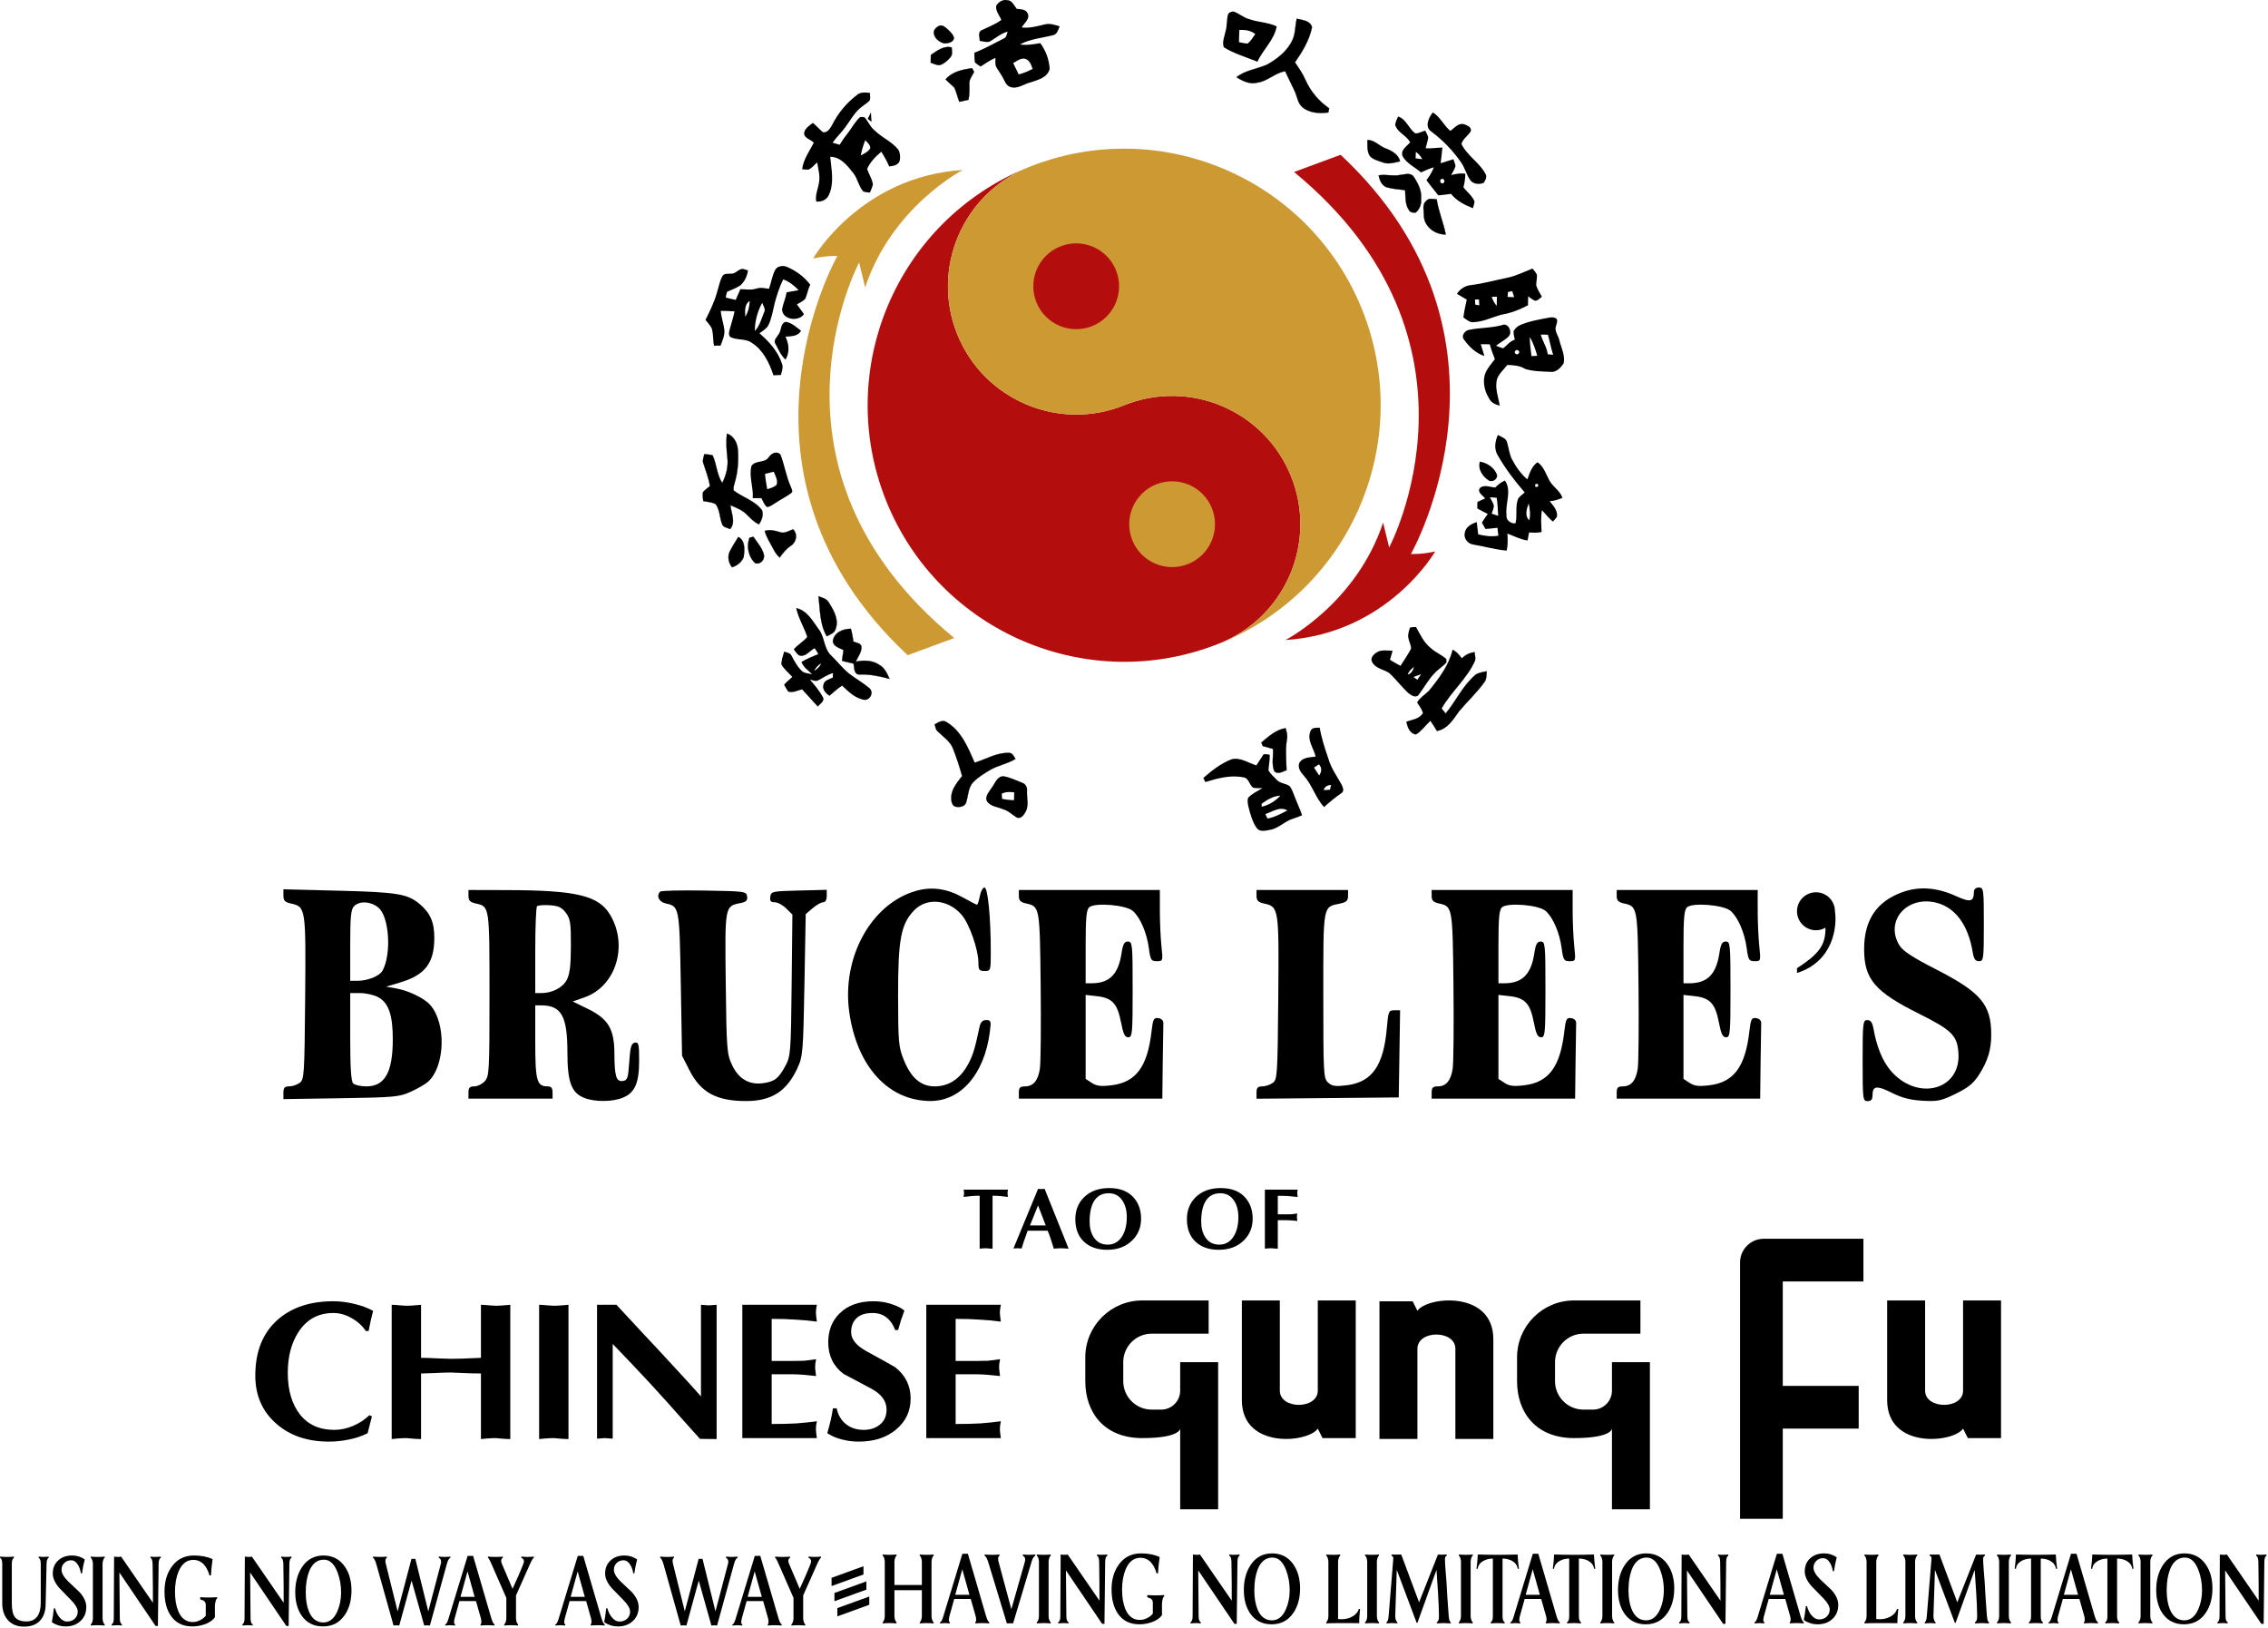 <svg width="478" height="343" viewBox="0 0 478 343" fill="none" xmlns="http://www.w3.org/2000/svg">
<path d="M211.85 0C211.078 0.006 210.402 0.531 209.97 1.154C209.76 2.287 210.636 3.216 211.036 4.204C209.766 5.14 208.283 5.679 206.88 6.366C206.003 6.763 206.482 7.891 206.469 8.625C207.233 8.673 208.09 9.098 208.801 8.642C209.955 7.925 211.026 7.025 212.367 6.665C212.165 7.175 212.157 7.892 211.552 8.109C209.503 9.132 207.506 10.288 205.363 11.111C205.365 11.797 205.351 12.489 205.476 13.168C205.843 13.492 206.256 13.752 206.662 14.023C207.668 13.354 208.687 12.689 209.793 12.192C209.827 12.855 209.647 13.589 210.011 14.193C210.421 14.929 210.968 15.58 211.342 16.339C211.758 17.088 212.049 18.073 212.972 18.34C214.486 18.835 215.807 17.669 217.224 17.348C218.753 16.839 220.822 16.317 221.226 14.508C221.124 12.573 220.402 10.657 219.257 9.093C217.842 9.302 216.404 9.602 214.973 9.36C217.117 8.198 219.598 8.016 221.92 7.423C222.822 7.224 223.032 6.276 223.34 5.543C222.315 5.248 221.234 4.846 220.161 5.148C218.576 5.517 216.975 5.986 215.328 5.785C215.848 4.866 217.161 3.99 216.587 2.808C216.17 1.898 215.113 1.976 214.279 1.856C213.715 1.129 213.278 -0.003 212.189 0.024C212.076 0.003 211.961 -0.001 211.85 0ZM215.586 12.353C215.757 12.343 215.932 12.354 216.111 12.41C217.032 12.715 217.338 13.693 217.628 14.516C216.698 15.012 215.719 15.411 214.699 15.678C214.307 14.881 213.921 14.089 213.537 13.289C214.182 12.963 214.848 12.397 215.586 12.353Z" fill="black"/>
<path d="M259.892 2.404C259.458 2.507 258.912 2.622 258.795 3.13C258.496 4.241 258.632 5.425 258.311 6.535C258.085 7.654 257.51 8.822 257.931 9.965C260.121 11.322 262.646 12.041 265.024 13.007C266.182 10.405 268.563 8.451 269.074 5.559C267.263 4.693 265.2 4.702 263.321 4.042C262.067 3.737 261.12 2.76 259.892 2.404ZM261.651 6.301C262.688 6.293 263.725 6.508 264.556 7.173C264.074 7.876 263.629 8.631 262.958 9.174C262.337 9.161 261.731 9.002 261.127 8.883C261.122 8.025 261.17 7.175 261.207 6.318C261.355 6.308 261.503 6.303 261.651 6.301Z" fill="black"/>
<path d="M273.304 3.955C274.47 4.228 276.17 4.332 276.513 5.748C275.953 8.466 274.489 10.879 272.92 13.132C273.71 14.323 274.552 15.494 275.12 16.815C276.189 19.242 277.951 21.325 280.129 22.832C280.084 23.047 279.994 23.477 279.949 23.693C278.094 23.937 276.007 23.843 274.508 22.592C273.455 21.709 273.406 20.243 272.817 19.09C272.145 17.739 271.531 16.361 270.864 15.009C268.726 15.326 267.173 17.105 265.024 17.4C263.45 17.842 261.91 17.079 260.609 16.262C262.479 14.795 264.905 14.546 267.029 13.63C269.222 12.394 271.357 10.74 272.419 8.389C273.052 6.992 272.951 5.423 273.304 3.955Z" stroke="black" stroke-width="0.057" stroke-miterlimit="10"/>
<path d="M273.304 3.955C274.47 4.228 276.17 4.332 276.513 5.748C275.953 8.466 274.489 10.879 272.92 13.132C273.71 14.323 274.552 15.494 275.12 16.815C276.189 19.242 277.951 21.325 280.129 22.832C280.084 23.047 279.994 23.477 279.949 23.693C278.094 23.937 276.007 23.843 274.508 22.592C273.455 21.709 273.406 20.243 272.817 19.09C272.145 17.739 271.531 16.361 270.864 15.009C268.726 15.326 267.173 17.105 265.024 17.4C263.45 17.842 261.91 17.079 260.609 16.262C262.479 14.795 264.905 14.546 267.029 13.63C269.222 12.394 271.357 10.74 272.419 8.389C273.052 6.992 272.951 5.423 273.304 3.955Z" fill="black"/>
<path d="M197.921 5.453C198.581 5.153 199.186 5.722 199.657 6.117C200.213 6.65 200.855 7.196 201.052 7.976C200.973 8.917 199.855 9.091 199.101 9.155C197.895 8.913 196.582 7.835 196.857 6.48C197.066 6.016 197.466 5.668 197.921 5.453Z" stroke="black" stroke-width="0.057" stroke-miterlimit="10"/>
<path d="M197.921 5.453C198.581 5.153 199.186 5.722 199.657 6.117C200.213 6.65 200.855 7.196 201.052 7.976C200.973 8.917 199.855 9.091 199.101 9.155C197.895 8.913 196.582 7.835 196.857 6.48C197.066 6.016 197.466 5.668 197.921 5.453Z" fill="black"/>
<path d="M196.193 11.58C197.491 10.693 198.889 9.572 200.571 10.004C200.584 10.694 200.844 11.514 200.292 12.074C199.689 12.78 198.952 13.44 198.048 13.714C197.385 13.763 196.773 13.394 196.157 13.196C196.154 12.657 196.165 12.118 196.193 11.58Z" stroke="black" stroke-width="0.057" stroke-miterlimit="10"/>
<path d="M196.193 11.58C197.491 10.693 198.889 9.572 200.571 10.004C200.584 10.694 200.844 11.514 200.292 12.074C199.689 12.78 198.952 13.44 198.048 13.714C197.385 13.763 196.773 13.394 196.157 13.196C196.154 12.657 196.165 12.118 196.193 11.58Z" fill="black"/>
<path d="M199.297 16.727C200.67 15.081 202.847 14.68 204.85 14.359C204.963 14.555 205.187 14.945 205.3 15.14C204.909 15.958 204.231 16.718 204.29 17.677C204.32 18.795 204.348 19.92 204.111 21.022C203.468 21.163 202.825 21.305 202.181 21.441C201.812 20.472 201.574 19.457 201.172 18.502C200.586 17.87 199.882 17.361 199.297 16.727Z" stroke="black" stroke-width="0.057" stroke-miterlimit="10"/>
<path d="M199.297 16.727C200.67 15.081 202.847 14.68 204.85 14.359C204.963 14.555 205.187 14.945 205.3 15.14C204.909 15.958 204.231 16.718 204.29 17.677C204.32 18.795 204.348 19.92 204.111 21.022C203.468 21.163 202.825 21.305 202.181 21.441C201.812 20.472 201.574 19.457 201.172 18.502C200.586 17.87 199.882 17.361 199.297 16.727Z" fill="black"/>
<path d="M182.295 19.493C181.702 19.483 181.117 19.573 180.641 19.985C178.426 21.656 176.602 23.858 175.364 26.343C174.966 27.049 174.412 27.99 173.46 27.86C172.7 27.262 172.084 26.507 171.338 25.891C170.596 26.414 169.748 26.974 169.49 27.9C169.309 29.087 170.846 29.362 171.516 30.071C170.575 31.868 169.323 33.59 169.055 35.654C169.49 35.693 169.93 35.756 170.37 35.743C171.13 35.442 171.618 34.74 172.218 34.218C172.445 35.606 172.88 37.014 172.621 38.43C172.429 39.779 171.751 41.075 172.032 42.464C173.133 42.562 174.203 42.146 174.687 41.101C175.873 38.568 175.226 35.694 174.977 33.032C177.216 33.058 178.627 34.94 179.883 36.534C180.768 37.69 180.966 39.221 181.916 40.334C182.366 40.522 182.867 40.514 183.344 40.584C183.573 40.012 183.848 39.447 183.974 38.841C183.799 37.683 183.129 36.697 182.755 35.606C183.367 34.148 184.556 32.985 185.741 31.967C186.382 32.953 186.932 33.995 187.403 35.073C188.204 34.97 189.145 34.856 189.557 34.049C189.807 33.25 189.729 32.323 189.363 31.572C188.019 29.848 185.904 29.023 184.369 27.505C183.422 26.779 183.006 25.614 182.239 24.738C181.918 24.633 181.594 24.616 181.263 24.673C180.16 25.686 179.48 27.043 178.56 28.207C177.97 28.929 177.452 29.707 176.962 30.498C176.462 30.369 175.966 30.226 175.477 30.063C176.277 28.916 177.317 27.97 178.132 26.835C179.057 25.608 179.797 24.225 180.891 23.132C181.605 22.406 182.53 21.938 183.255 21.228C183.53 20.723 183.322 20.119 183.352 19.573C183.008 19.544 182.651 19.499 182.295 19.493ZM182.36 29.546C182.806 30.026 183.416 30.496 183.425 31.217C183.002 31.988 182.156 32.337 181.424 32.742C181.596 31.641 181.964 30.583 182.36 29.546Z" fill="black"/>
<path d="M182.879 25.03C183.097 24.576 183.323 24.126 183.556 23.68C183.605 24.346 183.642 25.014 183.679 25.682C183.479 25.519 183.079 25.193 182.879 25.03Z" fill="black"/>
<path d="M294.661 24.545C294.42 25.114 294.125 25.67 294.031 26.288C294.51 27.951 296.434 28.507 297.21 29.999C296.478 30.829 295.057 31.651 295.629 32.952C296.498 34.462 298.197 35.229 299.494 36.325C300.37 35.92 301.257 35.521 302.189 35.252C301.848 36.252 301.238 37.114 300.639 37.971C301.422 39.072 302.325 40.083 303.133 41.166C304.029 41.098 304.918 40.958 305.811 40.843C306.99 42.33 308.699 43.191 310.427 43.877C310.555 43.407 310.718 42.944 310.774 42.457C310.3 41.257 309.192 40.467 308.434 39.456C308.699 38.527 308.803 37.569 308.837 36.608C307.825 36.441 306.822 36.631 305.844 36.882C306.17 36.258 306.585 35.668 306.764 34.978C306.672 34.483 306.479 34.012 306.312 33.541C305.405 33.798 304.528 34.136 303.625 34.397C303.743 33.293 303.92 32.197 303.996 31.089C302.817 31.104 301.649 31.332 300.47 31.234C300.643 30.467 300.921 29.718 301.011 28.934C300.871 28.432 300.609 27.981 300.389 27.514C299.678 27.68 298.997 28.163 298.259 28.087C296.877 27.078 296.402 25.101 294.661 24.545ZM298.404 32C298.979 32.398 299.425 32.933 299.768 33.541C299.293 33.483 298.818 33.425 298.348 33.356C298.359 32.905 298.381 32.45 298.404 32ZM303.988 37.673C304.355 37.684 304.616 38.292 304.23 38.544C303.746 38.926 303.246 38.082 303.722 37.769C303.811 37.697 303.903 37.67 303.988 37.673Z" fill="black"/>
<path d="M301.984 23.684C303.557 24.638 304.278 26.442 305.688 27.584C306.547 26.955 307.393 25.818 308.602 26.179C309.246 26.428 310.243 26.798 309.97 27.677C309.396 28.616 308.323 29.241 308.009 30.329C309.236 32.873 311.971 34.317 313.201 36.87C313.36 37.473 313.012 38.067 312.683 38.547C311.749 38.914 310.451 38.812 309.845 37.921C309.06 36.796 308.755 35.412 307.98 34.279C306.246 31.765 304.103 29.542 301.654 27.717C300.194 26.732 301.097 24.755 301.984 23.684Z" fill="black"/>
<path d="M288.191 29.502C289.706 29.482 290.665 30.775 291.997 31.262C293.285 31.76 294.741 32.506 295.061 33.985C293.859 34.258 292.566 34.697 291.362 34.182C290.404 33.819 289.251 33.613 288.624 32.722C288.104 31.74 288.218 30.576 288.191 29.502Z" stroke="black" stroke-width="0.057" stroke-miterlimit="10"/>
<path d="M288.191 29.502C289.706 29.482 290.665 30.775 291.997 31.262C293.285 31.76 294.741 32.506 295.061 33.985C293.859 34.258 292.566 34.697 291.362 34.182C290.404 33.819 289.251 33.613 288.624 32.722C288.104 31.74 288.218 30.576 288.191 29.502Z" fill="black"/>
<path d="M290.566 36.957C292.078 36.661 293.607 37.196 295.117 36.861C296.048 36.781 297.305 36.291 297.947 37.246C298.858 38.612 299.674 40.182 299.502 41.881C299.601 42.968 299.231 44.056 298.386 44.769C297.892 44.832 297.283 44.8 296.993 44.329C296.109 43.088 296.24 41.505 296.146 40.064C294.828 39.888 293.484 39.812 292.204 39.441C291.189 39.033 290.761 37.953 290.566 36.957Z" stroke="black" stroke-width="0.057" stroke-miterlimit="10"/>
<path d="M290.566 36.957C292.078 36.661 293.607 37.196 295.117 36.861C296.048 36.781 297.305 36.291 297.947 37.246C298.858 38.612 299.674 40.182 299.502 41.881C299.601 42.968 299.231 44.056 298.386 44.769C297.892 44.832 297.283 44.8 296.993 44.329C296.109 43.088 296.24 41.505 296.146 40.064C294.828 39.888 293.484 39.812 292.204 39.441C291.189 39.033 290.761 37.953 290.566 36.957Z" fill="black"/>
<path d="M300.59 42.343C301.128 41.647 302.044 41.954 302.784 41.995C303.181 44.527 304.206 46.897 304.708 49.401C302.49 49.46 300.145 47.768 300.099 45.431C300.13 44.411 299.651 43.085 300.59 42.343Z" stroke="black" stroke-width="0.057" stroke-miterlimit="10"/>
<path d="M300.59 42.343C301.128 41.647 302.044 41.954 302.784 41.995C303.181 44.527 304.206 46.897 304.708 49.401C302.49 49.46 300.145 47.768 300.099 45.431C300.13 44.411 299.651 43.085 300.59 42.343Z" fill="black"/>
<path d="M164.942 56.045C164.334 56.04 163.735 56.273 163.401 56.828C162.716 58.079 162.552 59.532 162.061 60.862C161.171 60.693 160.244 60.516 159.358 60.813C158.282 61.17 157.146 60.936 156.042 60.926C155.686 61.669 155.396 62.447 155.049 63.194C154.355 63.01 153.661 62.846 152.96 62.694C153.014 62.278 153.109 61.868 153.25 61.475C154.192 61.034 155.201 60.715 156.058 60.112C156.961 59.301 157.479 58.154 157.648 56.965C157.45 56.906 157.062 56.789 156.865 56.731C155.81 56.328 155.151 57.735 154.114 57.659C153.469 57.721 152.62 57.514 152.242 58.199C151.659 59.26 151.488 60.483 151.104 61.62C150.562 63.647 149.611 65.523 148.691 67.397C149.121 67.969 149.644 68.483 149.974 69.124C150.383 70.322 150.229 71.615 150.483 72.844C150.945 72.805 151.408 72.793 151.87 72.828C152.275 71.707 152.833 70.56 152.645 69.334C152.468 68.043 152.009 66.805 151.903 65.501C152.874 65.496 153.847 65.541 154.815 65.606C154.552 66.826 154.19 68.016 153.839 69.213C153.697 69.779 153.457 70.46 153.88 70.972C155.295 71.765 157.107 71.256 158.446 72.231C160.853 73.751 162.135 76.464 163.013 79.073C163.537 79.06 164.055 79.037 164.579 79.008C164.797 78.221 165.119 77.379 164.796 76.572C163.94 74.022 162.077 71.948 160.068 70.222C160.717 69.723 161.488 69.306 161.916 68.584C162.659 67.076 162.907 65.393 163.296 63.775C163.764 62.099 164.285 60.431 165.063 58.869C166.344 59.306 167.387 60.195 168.322 61.144C167.476 61.308 166.624 61.42 165.781 61.596C165.597 62.804 165.066 63.922 164.829 65.114C164.811 67.394 168.331 67.866 169.444 66.179C168.975 65.485 168.436 64.839 167.967 64.146C168.567 63.731 169.336 63.484 169.767 62.871C170.141 61.919 170.325 60.899 170.759 59.966C169.536 58.351 167.848 57.1 165.999 56.295C165.677 56.139 165.306 56.048 164.942 56.045ZM158.003 63.404C157.979 64.572 157.677 65.728 157.083 66.736C157.022 65.585 156.865 64.107 158.003 63.404ZM160.641 63.799C160.83 64.413 161.41 65.076 161.069 65.735C160.487 67.106 160.137 68.627 159.092 69.746C159.077 67.681 159.651 65.603 160.641 63.799Z" fill="black"/>
<path d="M322.99 56.576C321.214 57.281 319.491 58.148 317.608 58.537C315.083 59.033 312.601 59.76 310.04 60.062C308.805 60.18 307.715 60.868 307.062 61.918C307.742 62.338 308.448 62.703 309.128 63.128C308.85 64.373 308.574 65.62 308.418 66.888C309.051 67.286 309.643 67.921 310.451 67.888C312.499 67.832 314.373 66.887 316.309 66.331C318.324 66.01 320.237 65.267 322.038 64.322C322.047 63.691 322.062 63.064 322.07 62.434C322.523 62.746 322.945 63.111 323.45 63.346C324.083 63.439 324.495 62.839 324.967 62.523C324.536 61.729 324.002 60.966 323.765 60.086C323.763 59.362 323.97 58.656 323.934 57.932C323.729 57.411 323.322 57.011 322.99 56.576ZM318.722 61.345C318.833 61.771 318.962 62.193 319.109 62.611C318.651 62.597 318.191 62.581 317.737 62.563C317.76 62.212 317.788 61.863 317.818 61.514C318.043 61.472 318.496 61.387 318.722 61.345ZM315.486 62.523C315.481 63.164 315.473 63.809 315.446 64.451C314.967 63.891 314.617 63.244 314.389 62.547C314.665 62.542 315.21 62.528 315.486 62.523ZM310.871 63.096C311.08 63.095 311.493 63.096 311.702 63.096C311.724 63.51 311.75 63.922 311.775 64.338C311.561 64.296 311.133 64.211 310.919 64.169C310.9 63.809 310.884 63.453 310.871 63.096Z" fill="black"/>
<path d="M165.6 67.812C166.881 67.982 167.847 68.948 168.833 69.698C168.163 70.885 166.738 70.847 165.551 70.937C166.296 72.472 166.47 74.271 165.55 75.781C164.55 74.847 164.016 73.558 163.384 72.372C162.994 71.62 163.772 71.019 164.105 70.425C164.741 69.626 164.408 68.126 165.6 67.812Z" fill="black"/>
<path d="M326.901 66.864C326.781 66.872 326.663 66.889 326.546 66.912C324.464 67.298 322.348 67.648 320.39 68.486C319.81 68.736 319.34 69.193 319.018 69.728C318.919 70.347 319.151 70.956 319.26 71.56C318.266 71.892 317.609 72.712 316.847 73.375C316.307 73.282 315.808 73.044 315.306 72.843C316.157 72.144 317.196 71.682 317.961 70.882C318.847 69.987 317.866 67.902 316.581 68.494C314.271 69.132 311.836 69.017 309.505 69.519C308.678 69.701 307.874 70.841 308.569 71.576C309.653 73.079 311.048 74.436 312.854 75.013C312.62 74.174 312.32 73.357 312.087 72.52C312.714 72.524 313.344 72.533 313.975 72.544C314.263 73.61 314.651 74.648 315.056 75.675C314.49 76.42 313.87 77.126 313.394 77.934C312.296 79.742 312.718 82.109 313.773 83.84C314.186 84.784 315.126 85.262 316.089 85.462C315.769 83.59 314.981 81.698 315.548 79.782C315.983 78.645 316.96 77.846 317.679 76.893C318.979 76.934 320.314 77.019 321.447 77.733C323.134 78.263 324.958 78.26 326.715 78.346C327.949 78.52 328.891 77.525 329.531 76.603C329.944 74.918 329.039 73.327 328.66 71.729C328.442 70.693 327.512 69.71 327.966 68.623C328.069 68.117 328.419 67.5 327.95 67.074C327.625 66.901 327.261 66.841 326.901 66.864ZM324.722 70.495C325.225 70.487 325.733 70.501 326.239 70.535C326.646 71.929 326.877 73.366 327.337 74.747C326.953 74.713 326.578 74.676 326.199 74.642C326.021 73.151 325.124 71.916 324.722 70.495ZM322.407 71.011C323.156 72.227 323.591 73.603 323.988 74.965C323.684 74.981 323.074 75.014 322.77 75.029C322.579 73.699 322.446 72.354 322.407 71.011ZM319.639 73.755C319.984 73.71 320.379 74.095 320.091 74.457C319.785 74.958 318.955 74.436 319.341 73.956C319.416 73.831 319.524 73.769 319.639 73.755Z" fill="black"/>
<path d="M153.196 91.359C154.66 91.83 155.416 93.348 155.513 94.797C155.664 97.07 155.523 99.38 154.877 101.574C154.744 102.152 154.464 102.754 154.642 103.355C156.558 104.843 159.132 105.483 160.606 107.536C160.945 108.566 160.529 109.603 159.971 110.466C158.935 110.02 158.176 109.186 157.396 108.408C156.444 107.443 155.149 106.969 153.937 106.429C154.072 108.115 155.135 109.944 153.891 111.463C153.306 111.164 152.385 111.14 152.184 110.398C151.665 109.043 151.726 107.465 150.867 106.249C150.082 105.744 149.101 105.767 148.219 105.556C148.17 104.938 148.021 104.3 148.17 103.69C148.609 103.21 149.139 102.829 149.624 102.402C149.366 100.729 148.733 99.156 148.223 97.553C148.001 96.929 148.329 96.301 148.445 95.694C149.023 95.748 149.606 95.787 150.172 95.924C151.067 97.793 151.042 100.003 152.222 101.769C153.051 100.118 153.535 98.266 153.307 96.412C153.097 94.737 153.034 93.042 153.196 91.359Z" stroke="black" stroke-width="0.057" stroke-miterlimit="10"/>
<path d="M153.196 91.359C154.66 91.83 155.416 93.348 155.513 94.797C155.664 97.07 155.523 99.38 154.877 101.574C154.744 102.152 154.464 102.754 154.642 103.355C156.558 104.843 159.132 105.483 160.606 107.536C160.945 108.566 160.529 109.603 159.971 110.466C158.935 110.02 158.176 109.186 157.396 108.408C156.444 107.443 155.149 106.969 153.937 106.429C154.072 108.115 155.135 109.944 153.891 111.463C153.306 111.164 152.385 111.14 152.184 110.398C151.665 109.043 151.726 107.465 150.867 106.249C150.082 105.744 149.101 105.767 148.219 105.556C148.17 104.938 148.021 104.3 148.17 103.69C148.609 103.21 149.139 102.829 149.624 102.402C149.366 100.729 148.733 99.156 148.223 97.553C148.001 96.929 148.329 96.301 148.445 95.694C149.023 95.748 149.606 95.787 150.172 95.924C151.067 97.793 151.042 100.003 152.222 101.769C153.051 100.118 153.535 98.266 153.307 96.412C153.097 94.737 153.034 93.042 153.196 91.359Z" fill="black"/>
<path d="M315.694 91.643C315.119 92.912 314.869 94.409 315.532 95.701C317.157 98.597 319.176 101.243 321.342 103.754C320.896 104.138 320.423 104.496 320.035 104.94C319.246 106.586 319.85 108.532 319.405 110.249C318.483 110.412 317.339 109.579 317.517 108.554C317.183 106.122 318.696 103.447 317.178 101.236C316.393 101.576 315.725 102.109 315.129 102.713C314.119 102.652 312.883 102.073 312.006 102.729C311.133 103.603 312.497 104.39 313.023 105.004C312.474 105.252 311.921 105.5 311.377 105.755C311.352 106.214 311.348 106.68 311.361 107.142C312.074 107.554 312.826 107.902 313.556 108.288C313.141 108.905 312.68 109.491 312.321 110.144C312.564 110.579 312.813 111.013 313.072 111.443C313.917 111.417 314.754 111.285 315.597 111.201C315.667 111.75 315.737 112.302 315.799 112.855C314.37 113.135 312.933 112.92 311.538 112.581C311.422 111.722 311.363 110.854 311.24 109.999C310.125 110.352 308.874 111.031 308.698 112.314C308.436 113.493 309.439 114.651 310.611 114.759C312.931 115.139 315.197 115.816 317.55 116.01C317.815 114.831 317.776 113.623 317.703 112.427C319.103 112.945 320.443 113.689 321.947 113.872C322.059 113.305 322.164 112.742 322.27 112.177C323.148 112.259 324.037 112.277 324.908 112.097C324.849 110.558 324.679 109.014 324.989 107.489C325.734 108.314 326.426 109.198 327.296 109.902C327.593 109.546 327.971 109.229 328.16 108.796C328.297 107.519 327.338 106.522 326.611 105.593C327.549 105.557 328.445 105.248 329.306 104.891C328.79 103.368 327.254 102.568 326.522 101.18C325.805 99.854 325.358 98.277 324.045 97.387C322.813 98.235 322.395 99.674 321.907 101.002C320.524 99.845 319.494 98.338 318.655 96.758C318.098 95.646 317.984 94.387 317.638 93.208C317.407 92.311 316.406 92.047 315.694 91.643ZM323.924 101.946C324.187 101.946 324.256 102.139 324.134 102.535C323.606 102.708 323.425 102.536 323.593 102.011C323.724 101.967 323.836 101.946 323.924 101.946ZM314.007 104.778C314.484 104.794 314.965 104.828 315.444 104.883C315.637 106.141 315.679 107.414 315.758 108.684C315.3 108.53 314.842 108.376 314.387 108.224C314.558 107.658 314.842 107.107 314.839 106.505C314.662 105.886 314.303 105.341 314.007 104.778ZM322.181 106.053C322.426 107.221 322.596 108.439 322.318 109.619C321.261 108.691 321.79 107.175 322.181 106.053Z" fill="black"/>
<path d="M163.664 95.356C163.034 95.318 162.391 95.771 162.01 96.316C161.204 97.661 159.146 96.868 158.363 98.22C157.805 100.45 158.832 102.695 158.646 104.957C159.249 104.974 159.858 104.958 160.461 104.949C160.818 105.586 161.041 106.345 161.623 106.821C162.28 106.835 162.791 106.354 163.326 106.047C164.434 105.292 165.654 104.716 166.73 103.916C167.247 103.591 166.834 103.046 166.706 102.626C165.698 100.427 165.373 97.987 164.487 95.751C164.234 95.494 163.951 95.373 163.664 95.356ZM163.067 99.39C163.402 100.257 164.007 101.172 163.672 102.133C163.148 102.668 162.39 102.846 161.704 103.077C161.511 102.004 161.323 100.929 161.236 99.842C161.845 99.685 162.455 99.537 163.067 99.39Z" fill="black"/>
<path d="M311.891 97.262C313.483 97.526 315.061 98.579 315.548 100.174C315.49 101.042 314.717 101.523 313.896 101.323C312.53 100.483 311.397 98.936 311.891 97.262Z" fill="black"/>
<path d="M161.18 111.866C162.25 111.516 163.332 111.809 164.367 112.126C165.34 112.499 166.252 111.834 167.144 111.533C168.187 112.519 167.844 114.255 166.683 114.988C165.697 115.618 164.997 116.553 164.31 117.478C163.854 117.012 163.426 116.508 163.134 115.922C162.456 114.582 161.563 113.338 161.18 111.866Z" stroke="black" stroke-width="0.057" stroke-miterlimit="10"/>
<path d="M161.18 111.866C162.25 111.516 163.332 111.809 164.367 112.126C165.34 112.499 166.252 111.834 167.144 111.533C168.187 112.519 167.844 114.255 166.683 114.988C165.697 115.618 164.997 116.553 164.31 117.478C163.854 117.012 163.426 116.508 163.134 115.922C162.456 114.582 161.563 113.338 161.18 111.866Z" fill="black"/>
<path d="M155.606 113.135C157.13 113.937 156.914 115.875 156.749 117.319C156.361 118.405 155.36 119.186 154.277 119.521C153.574 118.603 153.285 117.368 153.763 116.281C154.317 115.199 154.954 114.16 155.606 113.135Z" stroke="black" stroke-width="0.057" stroke-miterlimit="10"/>
<path d="M155.606 113.135C157.13 113.937 156.914 115.875 156.749 117.319C156.361 118.405 155.36 119.186 154.277 119.521C153.574 118.603 153.285 117.368 153.763 116.281C154.317 115.199 154.954 114.16 155.606 113.135Z" fill="black"/>
<path d="M157.969 113.291C158.171 113.244 158.577 113.149 158.78 113.102C159.586 114.29 160.606 115.408 160.985 116.824C161.25 117.878 160.283 118.998 159.185 118.665C157.73 117.356 157.271 115.108 157.969 113.291Z" stroke="black" stroke-width="0.057" stroke-miterlimit="10"/>
<path d="M157.969 113.291C158.171 113.244 158.577 113.149 158.78 113.102C159.586 114.29 160.606 115.408 160.985 116.824C161.25 117.878 160.283 118.998 159.185 118.665C157.73 117.356 157.271 115.108 157.969 113.291Z" fill="black"/>
<path d="M172.508 125.643C173.293 125.948 174.256 126.13 174.676 126.956C175.695 128.562 176.846 130.534 176.122 132.483C175.91 133.375 174.969 133.68 174.248 134.052C172.753 131.511 172.859 128.475 172.508 125.643Z" stroke="black" stroke-width="0.057" stroke-miterlimit="10"/>
<path d="M172.508 125.643C173.293 125.948 174.256 126.13 174.676 126.956C175.695 128.562 176.846 130.534 176.122 132.483C175.91 133.375 174.969 133.68 174.248 134.052C172.753 131.511 172.859 128.475 172.508 125.643Z" fill="black"/>
<path d="M167.803 128.098C168.241 130.256 169.464 132.133 170.127 134.198C169.319 135.206 168.115 135.81 167.294 136.82C167.618 137.242 167.901 137.711 168.319 138.054C169.666 138.653 170.627 137.122 171.692 136.562C171.968 136.964 172.228 137.374 172.466 137.804C171.25 138.301 170.022 138.787 168.9 139.482C169.347 140.585 170.329 141.282 171.175 142.056C170.467 141.895 169.673 141.88 169.07 141.435C168.078 140.523 167.438 139.319 166.818 138.143C166.555 137.536 165.801 137.51 165.269 137.28C165.016 138.157 164.701 139.036 164.664 139.959C165.232 141.001 166.192 141.752 166.98 142.621C166.403 143.164 165.788 143.671 165.253 144.259C165.53 144.753 165.786 145.259 166.124 145.72C167.117 146.049 168.091 145.482 169.037 145.243C170.143 146.459 171.259 147.663 172.362 148.882C172.816 148.277 173.998 147.652 173.378 146.801C172.67 145.482 171.685 144.34 170.716 143.21C171.283 143.299 171.898 143.663 172.45 143.339C173.473 142.817 174.425 142.141 175.541 141.814C175.538 142.048 175.527 142.516 175.524 142.75C174.816 143.106 173.796 143.285 173.564 144.17C173.197 145.186 174.01 146.103 174.822 146.599C175.683 145.857 176.53 145.093 177.477 144.461C178.855 145.757 180.338 147.266 182.318 147.47C183.533 147.389 184.192 145.849 183.254 144.993C181.895 143.84 180.324 142.967 178.913 141.879C177.448 140.669 176.29 139.144 174.919 137.836C173.601 136.318 173.792 134.044 172.499 132.503C171.26 130.756 170.07 128.604 167.803 128.098ZM173.055 139.781C172.781 140.481 172.223 140.982 171.587 141.354C171.93 140.705 172.4 140.131 173.055 139.781Z" fill="black"/>
<path d="M298.119 132.115C297.791 132.118 297.471 132.161 297.151 132.237C296.968 132.948 296.649 133.684 296.828 134.431C296.959 135.189 297.387 135.886 297.393 136.666C296.733 137.92 295.935 139.099 295.166 140.289C294.416 139.889 293.674 139.47 292.955 139.022C293.14 138.384 293.332 137.751 293.504 137.11C292.523 137.095 291.489 136.891 290.551 137.247C289.729 137.639 288.671 138.462 289.187 139.49C289.893 140.845 291.565 141.028 292.753 141.774C294.219 143.103 295.395 144.726 296.852 146.066C297.414 146.495 298.454 147.164 298.999 146.389C300.129 144.919 300.991 143.239 302.299 141.903C303.069 141.027 304.121 140.447 304.872 139.555C304.86 139.375 304.829 139.016 304.816 138.837C303.809 137.948 302.53 137.45 301.54 136.537C300.096 135.403 299.323 133.686 298.45 132.124C298.34 132.117 298.228 132.114 298.119 132.115ZM298.03 140.523C297.809 141.236 297.465 141.922 296.683 142.129C296.919 141.433 297.434 140.923 298.03 140.523ZM299.515 142.056C299.25 142.443 298.981 142.835 298.708 143.218C298.438 143.02 298.167 142.823 297.901 142.629C298.435 142.436 298.976 142.243 299.515 142.056Z" fill="black"/>
<path d="M175.527 135.125C175.709 133.296 177.695 132.457 179.325 132.485C179.576 133.369 179.738 134.275 179.861 135.187C180.51 135.475 181.631 135.489 181.56 136.45C181.522 137.546 180.77 138.453 180.345 139.429C182.032 139.035 183.906 139.114 185.375 140.123C186.468 140.736 186.977 141.935 187.469 143.023C185.376 142.49 183.264 142.001 181.085 142.111C179.925 142.1 180.081 140.611 179.893 139.813C179.082 139.62 178.263 139.457 177.463 139.225C177.535 138.46 177.698 137.709 177.785 136.947C176.934 136.535 175.673 136.229 175.527 135.125Z" stroke="black" stroke-width="0.057" stroke-miterlimit="10"/>
<path d="M175.527 135.125C175.709 133.296 177.695 132.457 179.325 132.485C179.576 133.369 179.738 134.275 179.861 135.187C180.51 135.475 181.631 135.489 181.56 136.45C181.522 137.546 180.77 138.453 180.345 139.429C182.032 139.035 183.906 139.114 185.375 140.123C186.468 140.736 186.977 141.935 187.469 143.023C185.376 142.49 183.264 142.001 181.085 142.111C179.925 142.1 180.081 140.611 179.893 139.813C179.082 139.62 178.263 139.457 177.463 139.225C177.535 138.46 177.698 137.709 177.785 136.947C176.934 136.535 175.673 136.229 175.527 135.125Z" fill="black"/>
<path d="M306.168 136.898C306.971 137.33 307.572 138.018 308.106 138.744C308.815 137.983 309.75 137.535 310.783 137.424C310.822 138.004 311.011 138.606 310.871 139.185C309.181 142.989 305.853 145.701 303.808 149.275C304.095 149.63 304.387 149.984 304.685 150.337C306.896 147.692 308.314 144.398 311.008 142.159C311.695 141.705 312.542 141.606 313.333 141.443C313.248 142.129 313.343 142.89 312.989 143.514C311.373 145.836 309.266 147.753 307.459 149.916C306.265 151.593 305.057 153.612 302.847 154C302.402 153.267 301.964 152.533 301.476 151.832C300.451 152.784 299.638 153.99 298.43 154.73C297.125 154.572 296.647 153.182 296.426 152.073C297.645 151.644 299.164 151.494 299.903 150.282C299.749 149.41 299.131 148.733 298.691 147.998C299.308 146.989 300.322 146.368 301.161 145.575C303.275 142.974 305.371 140.225 306.168 136.898Z" stroke="black" stroke-width="0.057" stroke-miterlimit="10"/>
<path d="M306.168 136.898C306.971 137.33 307.572 138.018 308.106 138.744C308.815 137.983 309.75 137.535 310.783 137.424C310.822 138.004 311.011 138.606 310.871 139.185C309.181 142.989 305.853 145.701 303.808 149.275C304.095 149.63 304.387 149.984 304.685 150.337C306.896 147.692 308.314 144.398 311.008 142.159C311.695 141.705 312.542 141.606 313.333 141.443C313.248 142.129 313.343 142.89 312.989 143.514C311.373 145.836 309.266 147.753 307.459 149.916C306.265 151.593 305.057 153.612 302.847 154C302.402 153.267 301.964 152.533 301.476 151.832C300.451 152.784 299.638 153.99 298.43 154.73C297.125 154.572 296.647 153.182 296.426 152.073C297.645 151.644 299.164 151.494 299.903 150.282C299.749 149.41 299.131 148.733 298.691 147.998C299.308 146.989 300.322 146.368 301.161 145.575C303.275 142.974 305.371 140.225 306.168 136.898Z" fill="black"/>
<path d="M196.996 152.627C197.745 152.231 198.651 151.573 199.492 152.152C202.624 154.016 204.013 157.53 205.413 160.704C207.801 159.98 210.056 158.545 212.628 158.64C213.392 158.596 213.667 159.376 214.009 159.903C212.362 160.936 210.386 161.222 208.713 162.199C207.447 162.934 206.179 163.717 205.14 164.759C204.022 165.913 204.088 167.622 203.62 169.061C203.368 169.951 202.235 170.123 201.453 169.966C200.603 169.798 200.489 168.781 200.488 168.072C200.49 166.268 201.757 164.864 202.779 163.508C202.256 161.579 201.617 159.683 200.903 157.817C200.308 156.185 198.775 155.227 197.589 154.064C197.179 153.697 197.167 153.11 196.996 152.627Z" stroke="black" stroke-width="0.057" stroke-miterlimit="10"/>
<path d="M196.996 152.627C197.745 152.231 198.651 151.573 199.492 152.152C202.624 154.016 204.013 157.53 205.413 160.704C207.801 159.98 210.056 158.545 212.628 158.64C213.392 158.596 213.667 159.376 214.009 159.903C212.362 160.936 210.386 161.222 208.713 162.199C207.447 162.934 206.179 163.717 205.14 164.759C204.022 165.913 204.088 167.622 203.62 169.061C203.368 169.951 202.235 170.123 201.453 169.966C200.603 169.798 200.489 168.781 200.488 168.072C200.49 166.268 201.757 164.864 202.779 163.508C202.256 161.579 201.617 159.683 200.903 157.817C200.308 156.185 198.775 155.227 197.589 154.064C197.179 153.697 197.167 153.11 196.996 152.627Z" fill="black"/>
<path d="M278.142 153.316C277.448 153.358 276.472 153.209 276.198 154.051C275.381 155.872 276.881 157.652 277.279 159.408C276.147 159.576 274.688 159.537 273.954 160.554C273.298 161.628 274.149 162.722 274.85 163.507C276.595 165.459 277.271 168.128 279.054 170.043C280.249 168.966 281.496 167.954 282.814 167.033C283.378 166.596 282.977 165.801 282.741 165.29C281.777 163.545 280.573 161.901 280.006 159.965C279.268 157.782 278.524 155.595 278.142 153.316ZM277.973 161.046C278.644 161.753 278.563 162.638 278.029 163.394C277.651 162.844 277.292 162.287 276.94 161.724C277.283 161.495 277.624 161.268 277.973 161.046ZM280.522 165.395C280.47 165.64 280.365 166.134 280.313 166.38C279.867 166.435 279.418 166.461 278.973 166.452C279.204 165.733 279.796 165.42 280.522 165.395Z" fill="black"/>
<path d="M265.84 156.445C267.372 155.199 268.921 153.718 270.96 153.432C271.127 154.153 271.406 154.889 271.246 155.642C270.861 157.833 271.09 160.058 271.146 162.266C270.339 162.554 269.331 163.252 268.572 162.478C267.946 160.987 268.417 159.346 268.293 157.787C267.578 157.589 266.863 157.402 266.154 157.192C266.076 157.005 265.918 156.631 265.84 156.445Z" stroke="black" stroke-width="0.057" stroke-miterlimit="10"/>
<path d="M265.84 156.445C267.372 155.199 268.921 153.718 270.96 153.432C271.127 154.153 271.406 154.889 271.246 155.642C270.861 157.833 271.09 160.058 271.146 162.266C270.339 162.554 269.331 163.252 268.572 162.478C267.946 160.987 268.417 159.346 268.293 157.787C267.578 157.589 266.863 157.402 266.154 157.192C266.076 157.005 265.918 156.631 265.84 156.445Z" fill="black"/>
<path d="M266.636 158.904C266.529 158.905 266.422 158.912 266.314 158.92C265.785 159.688 265.316 160.491 264.789 161.26C263.076 160.758 261.413 159.488 259.552 159.977C257.315 160.851 255.387 162.34 253.605 163.923C253.712 164.138 253.927 164.564 254.033 164.778C256.588 163.995 259.285 163.244 261.973 163.77C263.18 163.849 263.27 165.325 264.087 165.964C264.732 166.098 265.39 166.058 266.047 166.069C265.019 166.691 263.892 167.202 263.054 168.086C262.839 168.724 262.999 169.415 263.135 170.055C263.534 171.579 263.942 173.154 264.861 174.461C265.496 175.351 266.719 175.025 267.621 174.856C269.522 174.556 270.831 172.944 272.655 172.452C273.259 172.261 273.84 172.023 274.423 171.774C273.983 170.413 273.343 169.134 272.849 167.796C272.53 167.054 272.311 166.243 271.784 165.617C270.98 165.041 269.842 165.088 269.138 164.359C268.52 163.705 267.809 163.119 267.346 162.342C267.381 161.23 267.68 160.136 267.596 159.017C267.279 158.944 266.959 158.904 266.636 158.904ZM269.848 167.635C268.825 168.767 267.414 169.652 265.918 169.966C265.912 169.811 265.9 169.508 265.894 169.353C267.062 168.518 268.372 167.709 269.848 167.635ZM269.944 170.418C270.018 170.414 270.089 170.416 270.162 170.418C270.554 170.429 270.939 170.524 271.316 170.757C269.976 171.444 268.635 172.196 267.137 172.468C266.984 172.15 266.834 171.837 266.685 171.524C267.709 171.181 268.84 170.479 269.944 170.418Z" fill="black"/>
<path d="M211.474 163.535C210.139 163.569 209.721 165.01 209.045 165.907C208.55 166.76 207.533 167.664 207.956 168.739C208.667 169.951 210.232 169.998 211.401 170.515C212.559 170.806 213.346 171.753 214.371 172.29C215.143 172.54 215.721 171.83 216.057 171.241C216.976 169.84 216.381 168.115 216.46 166.561C216.547 165.83 216.116 165.125 215.412 164.899C214.118 164.409 212.842 163.763 211.474 163.535ZM212.749 166.876C213.084 166.877 213.424 166.909 213.758 166.956C213.75 167.506 213.731 168.057 213.701 168.61C212.86 168.569 212.023 168.482 211.2 168.312C211.183 168.041 211.144 167.494 211.127 167.223C211.64 166.958 212.191 166.874 212.749 166.876Z" fill="black"/>
<path d="M186.796 105.596C197.954 133.267 229.468 146.669 257.14 135.511C270.975 129.932 277.676 114.175 272.097 100.339C266.518 86.503 250.761 79.802 236.925 85.381C223.089 90.961 207.332 84.26 201.753 70.424C196.174 56.588 202.875 40.831 216.711 35.252C189.039 46.41 175.637 77.924 186.796 105.596Z" fill="#B40D0D"/>
<path d="M255.415 107.066C256.312 109.289 256.288 111.778 255.35 113.985C254.412 116.191 252.635 117.934 250.412 118.831C248.188 119.728 245.699 119.704 243.493 118.766C241.286 117.828 239.543 116.051 238.647 113.828C237.75 111.604 237.773 109.115 238.712 106.909C239.65 104.702 241.426 102.959 243.65 102.062C245.873 101.166 248.362 101.189 250.569 102.127C252.775 103.066 254.518 104.842 255.415 107.066Z" fill="#CC9933"/>
<path d="M272.095 100.34C277.675 114.175 270.974 129.932 257.138 135.512C284.809 124.353 298.211 92.839 287.053 65.168C275.894 37.496 244.38 24.094 216.709 35.253C202.873 40.832 196.172 56.589 201.751 70.425C207.331 84.26 223.088 90.961 236.923 85.382C250.759 79.803 266.516 86.504 272.095 100.34Z" fill="#CC9933"/>
<path d="M218.432 63.696C219.329 65.919 221.072 67.696 223.279 68.634C225.485 69.572 227.974 69.596 230.198 68.699C232.422 67.802 234.198 66.059 235.136 63.852C236.075 61.646 236.098 59.157 235.201 56.933C234.305 54.71 232.561 52.933 230.355 51.995C228.148 51.057 225.659 51.033 223.436 51.93C221.212 52.827 219.436 54.57 218.497 56.776C217.559 58.983 217.536 61.472 218.432 63.696Z" fill="#B40D0D"/>
<path d="M282.542 32.611L272.734 36.236C316.018 71.844 292.777 115.341 292.777 115.341L291.498 110.117C285.847 127.175 270.922 134.851 270.922 134.851C292.564 133.465 302.479 116.194 302.479 116.194C299.6 116.834 297.361 116.727 297.361 116.727C297.361 116.727 323.481 70.885 282.542 32.611Z" fill="#B40D0D"/>
<path d="M191.301 138.049L201.109 134.424C157.825 98.816 181.067 55.319 181.067 55.319L182.346 60.543C187.996 43.485 202.922 35.809 202.922 35.809C181.28 37.195 171.365 54.466 171.365 54.466C174.244 53.826 176.482 53.933 176.482 53.933C176.482 53.933 150.363 99.775 191.301 138.049Z" fill="#CC9933"/>
<path d="M209.191 251.935V263.091C208.985 263.091 208.816 263.085 208.683 263.073C208.163 263.024 207.879 263 207.83 263C207.625 263 207.359 263.012 207.032 263.036C206.706 263.073 206.518 263.091 206.47 263.091V251.935C205.829 251.935 205.267 251.959 204.783 252.007C204.311 252.043 203.749 252.104 203.096 252.189C203.12 252.019 203.138 251.874 203.15 251.753C203.174 251.62 203.187 251.505 203.187 251.409C203.187 251.239 203.174 251.094 203.15 250.973C203.126 250.84 203.108 250.731 203.096 250.647H212.438C212.414 250.816 212.39 250.967 212.365 251.1C212.353 251.221 212.347 251.324 212.347 251.409C212.347 251.59 212.359 251.747 212.384 251.88C212.408 252.001 212.426 252.104 212.438 252.189C211.555 252.08 211.023 252.019 210.842 252.007C210.297 251.959 209.747 251.935 209.191 251.935Z" fill="black"/>
<path d="M220.813 259.299H216.586C216.199 260.388 215.915 261.192 215.733 261.712C215.564 262.22 215.425 262.667 215.316 263.054L214.464 263L213.593 263.054L218.781 250.483L219.47 250.538L220.16 250.483L225.221 263.091C225.003 263.091 224.707 263.073 224.332 263.036C223.957 263.012 223.733 263 223.661 263C223.443 263 223.147 263.012 222.772 263.036C222.397 263.073 222.173 263.091 222.101 263.091C221.834 262.232 221.629 261.585 221.484 261.15C221.254 260.448 221.03 259.832 220.813 259.299ZM217.076 258.193H220.395L218.781 253.966L217.076 258.193Z" fill="black"/>
<path d="M240.494 256.778C240.494 258.616 239.859 260.152 238.59 261.386C237.259 262.68 235.512 263.327 233.347 263.327C231.303 263.327 229.671 262.758 228.449 261.621C227.24 260.485 226.635 258.894 226.635 256.851C226.635 254.976 227.258 253.434 228.504 252.225C229.81 250.955 231.569 250.32 233.783 250.32C236.129 250.32 237.894 251.046 239.079 252.497C240.023 253.658 240.494 255.085 240.494 256.778ZM233.674 251.409C232.38 251.409 231.394 251.892 230.717 252.86C230.003 253.876 229.647 255.381 229.647 257.377C229.647 258.707 229.937 259.813 230.517 260.696C231.195 261.724 232.168 262.238 233.438 262.238C234.756 262.238 235.778 261.652 236.504 260.479C237.157 259.414 237.483 258.066 237.483 256.433C237.483 255.091 237.193 253.96 236.612 253.041C235.923 251.953 234.944 251.409 233.674 251.409Z" fill="black"/>
<path d="M264.01 256.778C264.01 258.616 263.375 260.152 262.105 261.386C260.775 262.68 259.027 263.327 256.863 263.327C254.819 263.327 253.186 262.758 251.965 261.621C250.755 260.485 250.151 258.894 250.151 256.851C250.151 254.976 250.774 253.434 252.019 252.225C253.325 250.955 255.085 250.32 257.298 250.32C259.644 250.32 261.41 251.046 262.595 252.497C263.538 253.658 264.01 255.085 264.01 256.778ZM257.189 251.409C255.895 251.409 254.91 251.892 254.232 252.86C253.519 253.876 253.162 255.381 253.162 257.377C253.162 258.707 253.452 259.813 254.033 260.696C254.71 261.724 255.683 262.238 256.953 262.238C258.271 262.238 259.293 261.652 260.019 260.479C260.672 259.414 260.999 258.066 260.999 256.433C260.999 255.091 260.708 253.96 260.128 253.041C259.438 251.953 258.459 251.409 257.189 251.409Z" fill="black"/>
<path d="M269.307 257.086V263.091C269.101 263.091 268.932 263.085 268.799 263.073C268.279 263.024 267.995 263 267.946 263C267.741 263 267.475 263.012 267.148 263.036C266.822 263.073 266.634 263.091 266.586 263.091V250.647H273.497C273.473 250.78 273.449 250.919 273.425 251.064C273.412 251.209 273.406 251.33 273.406 251.427C273.406 251.511 273.418 251.638 273.443 251.808C273.467 251.977 273.485 252.11 273.497 252.207C272.687 252.11 272.016 252.043 271.484 252.007C270.951 251.971 270.226 251.953 269.307 251.953V255.853H271.23C271.653 255.853 271.967 255.847 272.173 255.835C272.391 255.811 272.808 255.762 273.425 255.69C273.4 255.823 273.376 255.962 273.352 256.107C273.34 256.252 273.334 256.373 273.334 256.47C273.334 256.554 273.346 256.681 273.37 256.851C273.394 257.02 273.412 257.153 273.425 257.25C273.05 257.213 272.669 257.177 272.282 257.141C271.895 257.104 271.538 257.086 271.211 257.086H269.307Z" fill="black"/>
<path d="M77.852 298.174L78.388 298.422L77.481 301.969C76.298 302.574 75.006 303.014 73.603 303.289C72.201 303.591 70.771 303.742 69.314 303.742C64.804 303.742 61.12 302.491 58.26 299.989C55.29 297.404 53.806 294.022 53.806 289.843C53.806 284.701 55.414 280.741 58.631 277.964C61.573 275.434 65.437 274.169 70.221 274.169C71.679 274.169 73.136 274.348 74.593 274.705C76.078 275.035 77.426 275.53 78.635 276.19C78.498 276.74 78.333 277.414 78.141 278.211C77.975 278.981 77.824 279.724 77.687 280.439H77.109C76.34 279.311 75.336 278.404 74.098 277.716C72.861 277.001 71.582 276.644 70.263 276.644C67.073 276.644 64.612 277.991 62.88 280.686C61.395 282.996 60.652 285.855 60.652 289.265C60.652 292.895 61.505 295.809 63.209 298.009C64.914 300.182 67.334 301.268 70.469 301.268C71.761 301.268 73.067 300.993 74.387 300.443C75.734 299.865 76.889 299.109 77.852 298.174Z" fill="black"/>
<path d="M82.553 303.206V274.912C83.021 274.912 83.626 274.953 84.368 275.035C85.111 275.09 85.537 275.118 85.647 275.118C86.114 275.118 86.499 275.104 86.802 275.077C87.984 274.967 88.63 274.912 88.74 274.912V286.089C89.703 286.089 90.926 286.13 92.411 286.213C93.924 286.268 94.803 286.295 95.051 286.295C96.013 286.295 96.797 286.282 97.402 286.254C99.822 286.144 101.142 286.089 101.362 286.089V274.912C101.829 274.912 102.434 274.953 103.176 275.035C103.919 275.09 104.345 275.118 104.455 275.118C104.922 275.118 105.307 275.104 105.61 275.077C106.792 274.967 107.438 274.912 107.548 274.912V303.206C107.081 303.206 106.696 303.192 106.394 303.165C105.211 303.055 104.565 303 104.455 303C103.988 303 103.383 303.027 102.64 303.082C101.898 303.165 101.472 303.206 101.362 303.206V289.389C100.399 289.389 99.615 289.375 99.011 289.348C96.618 289.238 95.299 289.183 95.051 289.183C94.089 289.183 92.851 289.224 91.339 289.306C89.826 289.361 88.96 289.389 88.74 289.389V303.206C88.273 303.206 87.888 303.192 87.585 303.165C86.403 303.055 85.757 303 85.647 303C85.18 303 84.575 303.027 83.832 303.082C83.09 303.165 82.663 303.206 82.553 303.206Z" fill="black"/>
<path d="M113.625 303.206V274.912C114.092 274.912 114.697 274.953 115.44 275.035C116.182 275.09 116.608 275.118 116.718 275.118C117.186 275.118 117.571 275.104 117.873 275.077C119.056 274.967 119.702 274.912 119.812 274.912V303.206C119.344 303.206 118.959 303.192 118.657 303.165C117.474 303.055 116.828 303 116.718 303C116.251 303 115.646 303.027 114.903 303.082C114.161 303.165 113.735 303.206 113.625 303.206Z" fill="black"/>
<path d="M125.834 303.124V274.912H129.917C131.732 276.891 133.698 279.009 135.815 281.263C136.998 282.501 139.005 284.659 141.837 287.739C144.697 290.819 146.663 292.977 147.735 294.215V274.912L149.385 275.035L151.035 274.912V303.206L147.529 303.165C145.192 300.58 142.868 297.982 140.559 295.37C138.139 292.675 135.829 290.173 133.629 287.863L129.134 283.161V303.124L127.484 303L125.834 303.124Z" fill="black"/>
<path d="M156.451 274.912H172.166C172.111 275.214 172.056 275.53 172.001 275.86C171.974 276.19 171.96 276.465 171.96 276.685C171.96 276.878 171.987 277.166 172.042 277.551C172.097 277.936 172.139 278.239 172.166 278.459C170.764 278.266 169.306 278.129 167.794 278.046C166.309 277.936 164.591 277.881 162.638 277.881V286.749H166.928C168 286.749 168.825 286.735 169.403 286.708C170.008 286.653 170.874 286.543 172.001 286.378C171.946 286.68 171.891 286.997 171.836 287.327C171.809 287.657 171.795 287.932 171.795 288.152C171.795 288.344 171.822 288.633 171.877 289.018C171.932 289.403 171.974 289.705 172.001 289.925C171.341 289.843 170.516 289.76 169.526 289.678C168.564 289.595 167.698 289.554 166.928 289.554H162.638V300.03C164.591 300.03 166.309 299.989 167.794 299.907C169.306 299.797 170.764 299.645 172.166 299.453C172.111 299.755 172.056 300.072 172.001 300.402C171.974 300.731 171.96 301.006 171.96 301.226C171.96 301.419 171.987 301.708 172.042 302.093C172.097 302.478 172.139 302.78 172.166 303H156.451V274.912Z" fill="black"/>
<path d="M189.283 280.232H188.664C188.252 279.105 187.647 278.225 186.85 277.593C186.052 276.96 185.076 276.644 183.921 276.644C182.381 276.644 181.24 277.015 180.498 277.758C179.755 278.472 179.384 279.449 179.384 280.686C179.384 282.171 180.457 283.504 182.601 284.687C186.506 286.832 188.527 287.959 188.664 288.069C190.837 289.774 191.923 291.974 191.923 294.668C191.923 297.308 190.906 299.48 188.871 301.185C186.836 302.89 184.21 303.742 180.993 303.742C179.783 303.742 178.6 303.591 177.446 303.289C176.318 303.014 175.287 302.574 174.352 301.969C174.682 300.814 174.93 299.879 175.095 299.164C175.26 298.449 175.411 297.638 175.548 296.731H176.332C176.634 298.16 177.294 299.274 178.312 300.072C179.329 300.869 180.567 301.268 182.024 301.268C183.399 301.268 184.54 300.896 185.447 300.154C186.382 299.412 186.85 298.353 186.85 296.978C186.85 295.218 185.791 293.761 183.674 292.606C181.694 291.561 179.728 290.516 177.776 289.471C175.631 287.849 174.558 285.636 174.558 282.831C174.558 280.329 175.356 278.294 176.951 276.726C178.683 275.022 181.062 274.169 184.086 274.169C185.461 274.169 186.753 274.375 187.963 274.788C189.201 275.2 190.081 275.654 190.603 276.149C190.301 276.946 190.067 277.606 189.902 278.129C189.627 279.064 189.421 279.765 189.283 280.232Z" fill="black"/>
<path d="M195.223 274.912H210.937C210.882 275.214 210.827 275.53 210.772 275.86C210.745 276.19 210.731 276.465 210.731 276.685C210.731 276.878 210.758 277.166 210.813 277.551C210.868 277.936 210.91 278.239 210.937 278.459C209.535 278.266 208.078 278.129 206.565 278.046C205.08 277.936 203.362 277.881 201.409 277.881V286.749H205.699C206.771 286.749 207.596 286.735 208.174 286.708C208.779 286.653 209.645 286.543 210.772 286.378C210.717 286.68 210.662 286.997 210.607 287.327C210.58 287.657 210.566 287.932 210.566 288.152C210.566 288.344 210.594 288.633 210.648 289.018C210.703 289.403 210.745 289.705 210.772 289.925C210.112 289.843 209.287 289.76 208.297 289.678C207.335 289.595 206.469 289.554 205.699 289.554H201.409V300.03C203.362 300.03 205.08 299.989 206.565 299.907C208.078 299.797 209.535 299.645 210.937 299.453C210.882 299.755 210.827 300.072 210.772 300.402C210.745 300.731 210.731 301.006 210.731 301.226C210.731 301.419 210.758 301.708 210.813 302.093C210.868 302.478 210.91 302.78 210.937 303H195.223V274.912Z" fill="black"/>
<path d="M10.264 328.209C9.978 328.366 9.827 328.789 9.813 329.476L9.62 338.108C9.591 339.554 9.183 340.685 8.396 341.501C7.623 342.316 6.513 342.724 5.068 342.724C3.607 342.724 2.469 342.259 1.653 341.329C0.866 340.441 0.472 339.253 0.472 337.764V329.476C0.472 328.817 0.322 328.395 0.021 328.209L0 327.973C0.501 328.016 0.988 328.037 1.46 328.037C1.961 328.037 2.455 328.016 2.942 327.973V328.209C2.641 328.395 2.491 328.817 2.491 329.476V337.764C2.491 339.067 2.67 339.997 3.028 340.556C3.486 341.271 4.323 341.629 5.54 341.629C7.573 341.629 8.589 340.284 8.589 337.592V329.476C8.589 328.817 8.439 328.395 8.138 328.209L8.16 327.973C8.847 328.016 9.183 328.037 9.169 328.037C9.169 328.037 9.534 328.016 10.264 327.973V328.209Z" fill="black"/>
<path d="M18.187 338.58C18.187 339.811 17.772 340.806 16.942 341.565C16.126 342.309 15.095 342.682 13.85 342.682C12.776 342.682 11.803 342.381 10.929 341.78C11.087 340.964 11.23 339.99 11.359 338.859H11.595C11.781 339.561 12.075 340.169 12.475 340.685C12.976 341.329 13.535 341.651 14.15 341.651C14.794 341.651 15.324 341.458 15.739 341.071C16.169 340.685 16.384 340.176 16.384 339.546C16.384 338.902 15.925 338.108 15.009 337.163C14.179 336.304 13.341 335.445 12.497 334.586C11.581 333.513 11.123 332.503 11.123 331.559C11.123 330.37 11.516 329.433 12.304 328.746C13.048 328.073 14.014 327.736 15.203 327.736C16.205 327.736 17.092 328.015 17.865 328.574C17.608 329.547 17.414 330.521 17.285 331.494H17.049C16.949 330.836 16.749 330.249 16.448 329.733C16.047 329.075 15.56 328.746 14.988 328.746C14.415 328.746 13.936 328.939 13.549 329.325C13.163 329.698 12.969 330.17 12.969 330.743C12.969 331.444 13.42 332.246 14.322 333.148C15.152 333.935 15.99 334.729 16.834 335.531C17.736 336.562 18.187 337.578 18.187 338.58Z" fill="black"/>
<path d="M22.068 342.488C21.553 342.445 21.045 342.424 20.544 342.424C20.071 342.424 19.599 342.445 19.127 342.488V342.252C19.255 342.18 19.37 341.987 19.47 341.672C19.542 341.415 19.577 341.186 19.577 340.985V329.476C19.577 329.275 19.542 329.046 19.47 328.789C19.37 328.474 19.255 328.28 19.127 328.209V327.973C19.628 328.016 20.114 328.037 20.587 328.037C21.088 328.037 21.582 328.016 22.068 327.973V328.209C21.939 328.28 21.825 328.474 21.725 328.789C21.653 329.046 21.617 329.275 21.617 329.476V340.985C21.617 341.186 21.653 341.415 21.725 341.672C21.825 341.987 21.939 342.18 22.068 342.252V342.488Z" fill="black"/>
<path d="M33.881 328.209C33.595 328.366 33.444 328.789 33.43 329.476L33.28 342.574H32.786L25.163 331.322L25.249 340.985C25.249 341.672 25.399 342.095 25.7 342.252V342.488C25.227 342.445 24.977 342.424 24.948 342.424C24.476 342.424 24.003 342.445 23.531 342.488V342.252C23.832 342.095 23.982 341.672 23.982 340.985L24.046 327.973C24.333 328.016 24.612 328.037 24.884 328.037C25.099 328.037 25.313 328.016 25.528 327.973L32.227 337.7C32.242 335.867 32.22 333.126 32.163 329.476C32.135 328.774 31.984 328.352 31.712 328.209V327.973C32.185 328.016 32.435 328.037 32.464 328.037C32.936 328.037 33.408 328.016 33.881 327.973V328.209Z" fill="black"/>
<path d="M45.771 336.755C45.485 336.955 45.32 337.585 45.277 338.645C45.291 338.272 45.299 338.974 45.299 340.749C44.855 341.379 44.139 341.873 43.151 342.231C42.292 342.531 41.426 342.682 40.553 342.682C38.535 342.682 37.017 341.93 36.001 340.427C35.113 339.138 34.67 337.435 34.67 335.316C34.67 333.241 35.178 331.501 36.194 330.098C37.325 328.524 38.885 327.736 40.875 327.736C42.407 327.736 43.717 327.994 44.805 328.509C44.619 329.783 44.504 330.921 44.461 331.924L44.161 331.945C43.516 329.755 42.378 328.66 40.746 328.66C39.358 328.66 38.32 329.476 37.633 331.108C37.132 332.324 36.881 333.742 36.881 335.359C36.881 336.977 37.11 338.344 37.568 339.461C38.213 340.992 39.229 341.758 40.618 341.758C41.119 341.758 41.62 341.637 42.121 341.393C42.636 341.15 43.051 340.828 43.366 340.427V338.129C43.366 337.771 43.244 337.499 43.001 337.313C42.858 337.213 42.586 337.099 42.185 336.97L42.207 336.519C42.765 336.562 43.33 336.583 43.903 336.583C44.533 336.583 45.156 336.562 45.771 336.519V336.755Z" fill="black"/>
<path d="M61.438 328.209C61.151 328.366 61.001 328.789 60.987 329.476L60.836 342.574H60.343L52.72 331.322L52.806 340.985C52.806 341.672 52.956 342.095 53.256 342.252V342.488C52.784 342.445 52.533 342.424 52.505 342.424C52.032 342.424 51.56 342.445 51.088 342.488V342.252C51.388 342.095 51.539 341.672 51.539 340.985L51.603 327.973C51.889 328.016 52.168 328.037 52.44 328.037C52.655 328.037 52.87 328.016 53.085 327.973L59.784 337.7C59.798 335.867 59.777 333.126 59.72 329.476C59.691 328.774 59.541 328.352 59.269 328.209V327.973C59.741 328.016 59.992 328.037 60.02 328.037C60.493 328.037 60.965 328.016 61.438 327.973V328.209Z" fill="black"/>
<path d="M74.079 335.102C74.079 337.163 73.607 338.888 72.662 340.277C71.574 341.88 70.042 342.682 68.067 342.682C66.149 342.682 64.66 341.937 63.6 340.448C62.684 339.131 62.226 337.464 62.226 335.445C62.226 333.398 62.691 331.659 63.622 330.227C64.71 328.567 66.227 327.736 68.174 327.736C70.078 327.736 71.574 328.509 72.662 330.055C73.607 331.415 74.079 333.097 74.079 335.102ZM71.889 335.51C71.889 334.021 71.638 332.611 71.138 331.279C70.465 329.504 69.505 328.617 68.26 328.617C66.829 328.617 65.784 329.461 65.125 331.151C64.667 332.353 64.438 333.806 64.438 335.51C64.438 337.113 64.667 338.466 65.125 339.568C65.769 341.085 66.778 341.844 68.153 341.844C69.427 341.844 70.407 341.064 71.094 339.504C71.624 338.301 71.889 336.97 71.889 335.51Z" fill="black"/>
<path d="M94.925 328.209C94.624 328.352 94.381 328.767 94.195 329.454L90.609 342.488C90.351 342.46 90.15 342.445 90.007 342.445C89.864 342.445 89.664 342.46 89.406 342.488L86.743 333.019L84.145 342.488C83.888 342.46 83.687 342.445 83.544 342.445C83.401 342.445 83.2 342.46 82.943 342.488L79.357 329.712C79.113 328.839 78.863 328.338 78.605 328.209L78.627 327.973C79.142 328.016 79.657 328.037 80.173 328.037C80.631 328.037 81.082 328.016 81.525 327.973V328.209C81.325 328.323 81.225 328.552 81.225 328.896C81.225 329.053 81.254 329.247 81.311 329.476L83.802 339.504L86.722 328.445H87.538L90.265 339.504L92.906 329.497C92.949 329.34 92.971 329.197 92.971 329.068C92.971 328.667 92.806 328.381 92.477 328.209V327.973C93.207 328.016 93.572 328.037 93.572 328.037C94.03 328.037 94.481 328.016 94.925 327.973V328.209Z" fill="black"/>
<path d="M104.223 342.488C103.708 342.445 103.199 342.424 102.698 342.424C102.226 342.424 101.754 342.445 101.281 342.488V342.252C101.396 342.18 101.453 341.994 101.453 341.694C101.453 341.45 101.417 341.2 101.346 340.942L100.315 337.335H96.836L95.784 341.114C95.77 341.186 95.741 341.372 95.698 341.672C95.698 342.03 95.77 342.223 95.913 342.252L95.934 342.488C95.204 342.445 94.846 342.424 94.861 342.424C94.861 342.424 94.517 342.445 93.83 342.488V342.252C94.059 342.238 94.288 341.844 94.517 341.071L98.554 327.822H99.714L103.557 340.985C103.772 341.701 103.994 342.123 104.223 342.252V342.488ZM100.036 336.454L98.533 331.086L97.051 336.454H100.036Z" fill="black"/>
<path d="M112.511 328.209C112.325 328.309 112.067 328.724 111.738 329.454L108.753 336.154V340.985C108.753 341.186 108.789 341.415 108.861 341.672C108.961 341.987 109.075 342.18 109.204 342.252L109.183 342.488C108.696 342.445 108.195 342.424 107.68 342.424C107.207 342.424 106.735 342.445 106.262 342.488V342.252C106.391 342.18 106.506 341.987 106.606 341.672C106.678 341.415 106.713 341.186 106.713 340.985V336.669L103.664 329.712C103.492 329.325 103.371 329.053 103.299 328.896C103.099 328.495 102.941 328.266 102.827 328.209L102.848 327.973C103.407 328.016 103.958 328.037 104.502 328.037C105.003 328.037 105.497 328.016 105.983 327.973V328.209C105.754 328.338 105.633 328.559 105.618 328.874C105.618 329.018 105.668 329.218 105.769 329.476L108.023 334.758C108.467 333.77 108.911 332.783 109.355 331.795C110.07 330.163 110.428 329.225 110.428 328.982C110.428 328.638 110.242 328.381 109.87 328.209L109.891 327.973C110.664 328.016 111.044 328.037 111.029 328.037C111.531 328.037 112.024 328.016 112.511 327.973V328.209Z" fill="black"/>
<path d="M127.439 342.488C126.923 342.445 126.415 342.424 125.914 342.424C125.442 342.424 124.969 342.445 124.497 342.488V342.252C124.612 342.18 124.669 341.994 124.669 341.694C124.669 341.45 124.633 341.2 124.561 340.942L123.531 337.335H120.052L119 341.114C118.986 341.186 118.957 341.372 118.914 341.672C118.914 342.03 118.986 342.223 119.129 342.252L119.15 342.488C118.42 342.445 118.062 342.424 118.077 342.424C118.077 342.424 117.733 342.445 117.046 342.488V342.252C117.275 342.238 117.504 341.844 117.733 341.071L121.77 327.822H122.93L126.773 340.985C126.988 341.701 127.21 342.123 127.439 342.252V342.488ZM123.252 336.454L121.748 331.086L120.267 336.454H123.252Z" fill="black"/>
<path d="M134.601 338.58C134.601 339.811 134.186 340.806 133.355 341.565C132.539 342.309 131.509 342.682 130.263 342.682C129.19 342.682 128.216 342.381 127.343 341.78C127.5 340.964 127.643 339.99 127.772 338.859H128.009C128.195 339.561 128.488 340.169 128.889 340.685C129.39 341.329 129.948 341.651 130.564 341.651C131.208 341.651 131.738 341.458 132.153 341.071C132.582 340.685 132.797 340.176 132.797 339.546C132.797 338.902 132.339 338.108 131.423 337.163C130.592 336.304 129.755 335.445 128.91 334.586C127.994 333.513 127.536 332.503 127.536 331.559C127.536 330.37 127.93 329.433 128.717 328.746C129.462 328.073 130.428 327.736 131.616 327.736C132.618 327.736 133.506 328.015 134.279 328.574C134.021 329.547 133.828 330.521 133.699 331.494H133.463C133.362 330.836 133.162 330.249 132.861 329.733C132.461 329.075 131.974 328.746 131.401 328.746C130.829 328.746 130.349 328.939 129.963 329.325C129.576 329.698 129.383 330.17 129.383 330.743C129.383 331.444 129.834 332.246 130.736 333.148C131.566 333.935 132.403 334.729 133.248 335.531C134.15 336.562 134.601 337.578 134.601 338.58Z" fill="black"/>
<path d="M155.449 328.209C155.148 328.352 154.905 328.767 154.719 329.454L151.133 342.488C150.875 342.46 150.675 342.445 150.532 342.445C150.388 342.445 150.188 342.46 149.93 342.488L147.268 333.019L144.67 342.488C144.412 342.46 144.211 342.445 144.068 342.445C143.925 342.445 143.725 342.46 143.467 342.488L139.881 329.712C139.638 328.839 139.387 328.338 139.129 328.209L139.151 327.973C139.666 328.016 140.182 328.037 140.697 328.037C141.155 328.037 141.606 328.016 142.05 327.973V328.209C141.849 328.323 141.749 328.552 141.749 328.896C141.749 329.053 141.778 329.247 141.835 329.476L144.326 339.504L147.246 328.445H148.062L150.789 339.504L153.43 329.497C153.473 329.34 153.495 329.197 153.495 329.068C153.495 328.667 153.33 328.381 153.001 328.209V327.973C153.731 328.016 154.096 328.037 154.096 328.037C154.554 328.037 155.005 328.016 155.449 327.973V328.209Z" fill="black"/>
<path d="M164.747 342.488C164.232 342.445 163.724 342.424 163.223 342.424C162.75 342.424 162.278 342.445 161.805 342.488V342.252C161.92 342.18 161.977 341.994 161.977 341.694C161.977 341.45 161.941 341.2 161.87 340.942L160.839 337.335H157.361L156.308 341.114C156.294 341.186 156.265 341.372 156.222 341.672C156.222 342.03 156.294 342.223 156.437 342.252L156.459 342.488C155.729 342.445 155.371 342.424 155.385 342.424C155.385 342.424 155.041 342.445 154.354 342.488V342.252C154.583 342.238 154.812 341.844 155.041 341.071L159.078 327.822H160.238L164.082 340.985C164.296 341.701 164.518 342.123 164.747 342.252V342.488ZM160.56 336.454L159.057 331.086L157.575 336.454H160.56Z" fill="black"/>
<path d="M173.035 328.209C172.849 328.309 172.592 328.724 172.262 329.454L169.278 336.154V340.985C169.278 341.186 169.313 341.415 169.385 341.672C169.485 341.987 169.6 342.18 169.729 342.252L169.707 342.488C169.22 342.445 168.719 342.424 168.204 342.424C167.732 342.424 167.259 342.445 166.787 342.488V342.252C166.916 342.18 167.03 341.987 167.13 341.672C167.202 341.415 167.238 341.186 167.238 340.985V336.669L164.189 329.712C164.017 329.325 163.895 329.053 163.824 328.896C163.623 328.495 163.466 328.266 163.351 328.209L163.373 327.973C163.931 328.016 164.482 328.037 165.026 328.037C165.527 328.037 166.021 328.016 166.508 327.973V328.209C166.279 328.338 166.157 328.559 166.143 328.874C166.143 329.018 166.193 329.218 166.293 329.476L168.548 334.758C168.991 333.77 169.435 332.783 169.879 331.795C170.595 330.163 170.953 329.225 170.953 328.982C170.953 328.638 170.766 328.381 170.394 328.209L170.416 327.973C171.189 328.016 171.568 328.037 171.554 328.037C172.055 328.037 172.549 328.016 173.035 327.973V328.209Z" fill="black"/>
<path d="M196.779 342.043C196.264 342 195.756 341.979 195.255 341.979C194.782 341.979 194.31 342 193.838 342.043V341.807C193.966 341.735 194.081 341.542 194.181 341.227C194.253 340.969 194.289 340.74 194.289 340.54V335.043H188.512V340.54C188.512 340.74 188.548 340.969 188.62 341.227C188.72 341.542 188.834 341.735 188.963 341.807L188.942 342.043C188.455 342 187.954 341.979 187.439 341.979C186.966 341.979 186.494 342 186.021 342.043V341.807C186.15 341.735 186.265 341.542 186.365 341.227C186.437 340.969 186.472 340.74 186.472 340.54V329.03C186.472 328.83 186.437 328.601 186.365 328.343C186.265 328.028 186.15 327.835 186.021 327.763V327.527C186.523 327.57 187.009 327.592 187.482 327.592C187.983 327.592 188.477 327.57 188.963 327.527V327.763C188.834 327.835 188.72 328.028 188.62 328.343C188.548 328.601 188.512 328.83 188.512 329.03V333.948H194.289V329.03C194.289 328.83 194.253 328.601 194.181 328.343C194.081 328.028 193.966 327.835 193.838 327.763V327.527C194.339 327.57 194.825 327.592 195.298 327.592C195.799 327.592 196.293 327.57 196.779 327.527V327.763C196.651 327.835 196.536 328.028 196.436 328.343C196.364 328.601 196.328 328.83 196.328 329.03V340.54C196.328 340.74 196.364 340.969 196.436 341.227C196.536 341.542 196.651 341.735 196.779 341.807V342.043Z" fill="black"/>
<path d="M208.499 342.043C207.984 342 207.476 341.979 206.975 341.979C206.502 341.979 206.03 342 205.557 342.043V341.807C205.672 341.735 205.729 341.549 205.729 341.248C205.729 341.005 205.693 340.755 205.622 340.497L204.591 336.889H201.112L200.06 340.669C200.046 340.74 200.017 340.926 199.974 341.227C199.974 341.585 200.046 341.778 200.189 341.807L200.211 342.043C199.48 342 199.123 341.979 199.137 341.979C199.137 341.979 198.793 342 198.106 342.043V341.807C198.335 341.792 198.564 341.399 198.793 340.626L202.83 327.377H203.99L207.833 340.54C208.048 341.256 208.27 341.678 208.499 341.807V342.043ZM204.312 336.009L202.809 330.641L201.327 336.009H204.312Z" fill="black"/>
<path d="M218.197 327.763C217.883 327.935 217.625 328.35 217.424 329.009L213.516 342.043C213.287 342.029 213.073 342.021 212.872 342.021C212.657 342.021 212.436 342.029 212.207 342.043L208.32 329.267C208.062 328.408 207.79 327.907 207.504 327.763L207.525 327.527C208.084 327.57 208.635 327.592 209.179 327.592C209.68 327.592 210.174 327.57 210.66 327.527V327.763C210.46 327.878 210.36 328.107 210.36 328.451C210.36 328.622 210.388 328.816 210.446 329.03L213.151 339.058L216.007 329.03C216.05 328.873 216.072 328.73 216.072 328.601C216.072 328.229 215.9 327.95 215.556 327.763L215.578 327.527C216.351 327.57 216.73 327.592 216.716 327.592C217.217 327.592 217.711 327.57 218.197 327.527V327.763Z" fill="black"/>
<path d="M221.455 342.043C220.94 342 220.432 341.979 219.931 341.979C219.458 341.979 218.986 342 218.514 342.043V341.807C218.642 341.735 218.757 341.542 218.857 341.227C218.929 340.969 218.964 340.74 218.964 340.54V329.03C218.964 328.83 218.929 328.601 218.857 328.343C218.757 328.028 218.642 327.835 218.514 327.763V327.527C219.015 327.57 219.501 327.592 219.974 327.592C220.475 327.592 220.969 327.57 221.455 327.527V327.763C221.326 327.835 221.212 328.028 221.112 328.343C221.04 328.601 221.004 328.83 221.004 329.03V340.54C221.004 340.74 221.04 340.969 221.112 341.227C221.212 341.542 221.326 341.735 221.455 341.807V342.043Z" fill="black"/>
<path d="M233.375 327.763C233.089 327.921 232.939 328.343 232.924 329.03L232.774 342.129H232.28L224.657 330.877L224.743 340.54C224.743 341.227 224.894 341.649 225.194 341.807V342.043C224.722 342 224.471 341.979 224.443 341.979C223.97 341.979 223.498 342 223.025 342.043V341.807C223.326 341.649 223.476 341.227 223.476 340.54L223.541 327.527C223.827 327.57 224.106 327.592 224.378 327.592C224.593 327.592 224.808 327.57 225.022 327.527L231.722 337.254C231.736 335.422 231.715 332.681 231.657 329.03C231.629 328.329 231.479 327.907 231.207 327.763V327.527C231.679 327.57 231.929 327.592 231.958 327.592C232.431 327.592 232.903 327.57 233.375 327.527V327.763Z" fill="black"/>
<path d="M245.373 336.31C245.087 336.51 244.922 337.14 244.879 338.199C244.893 337.827 244.9 338.529 244.9 340.304C244.457 340.934 243.741 341.427 242.753 341.785C241.894 342.086 241.028 342.236 240.155 342.236C238.136 342.236 236.619 341.485 235.603 339.982C234.715 338.693 234.271 336.99 234.271 334.871C234.271 332.795 234.78 331.056 235.796 329.653C236.927 328.078 238.487 327.291 240.477 327.291C242.009 327.291 243.319 327.549 244.407 328.064C244.22 329.338 244.106 330.476 244.063 331.478L243.762 331.5C243.118 329.31 241.98 328.214 240.348 328.214C238.96 328.214 237.922 329.03 237.235 330.662C236.734 331.879 236.483 333.296 236.483 334.914C236.483 336.532 236.712 337.899 237.17 339.015C237.814 340.547 238.831 341.313 240.219 341.313C240.72 341.313 241.221 341.191 241.722 340.948C242.238 340.704 242.653 340.382 242.968 339.982V337.684C242.968 337.326 242.846 337.054 242.603 336.868C242.46 336.768 242.188 336.653 241.787 336.524L241.808 336.073C242.367 336.116 242.932 336.138 243.505 336.138C244.135 336.138 244.757 336.116 245.373 336.073V336.31Z" fill="black"/>
<path d="M261.254 327.763C260.968 327.921 260.817 328.343 260.803 329.03L260.653 342.129H260.159L252.536 330.877L252.622 340.54C252.622 341.227 252.772 341.649 253.073 341.807V342.043C252.6 342 252.35 341.979 252.321 341.979C251.849 341.979 251.377 342 250.904 342.043V341.807C251.205 341.649 251.355 341.227 251.355 340.54L251.419 327.527C251.706 327.57 251.985 327.592 252.257 327.592C252.472 327.592 252.686 327.57 252.901 327.527L259.601 337.254C259.615 335.422 259.593 332.681 259.536 329.03C259.508 328.329 259.357 327.907 259.085 327.763V327.527C259.558 327.57 259.808 327.592 259.837 327.592C260.309 327.592 260.782 327.57 261.254 327.527V327.763Z" fill="black"/>
<path d="M274.003 334.656C274.003 336.718 273.531 338.443 272.586 339.831C271.498 341.435 269.966 342.236 267.991 342.236C266.072 342.236 264.584 341.492 263.524 340.003C262.608 338.686 262.15 337.018 262.15 335C262.15 332.953 262.615 331.213 263.546 329.782C264.634 328.121 266.151 327.291 268.098 327.291C270.002 327.291 271.498 328.064 272.586 329.61C273.531 330.97 274.003 332.652 274.003 334.656ZM271.813 335.064C271.813 333.575 271.562 332.165 271.061 330.834C270.389 329.059 269.429 328.171 268.184 328.171C266.752 328.171 265.707 329.016 265.049 330.705C264.591 331.908 264.362 333.361 264.362 335.064C264.362 336.668 264.591 338.02 265.049 339.123C265.693 340.64 266.702 341.399 268.077 341.399C269.351 341.399 270.331 340.619 271.018 339.058C271.548 337.856 271.813 336.524 271.813 335.064Z" fill="black"/>
<path d="M286.646 338.994C286.503 340.339 286.445 341.341 286.474 342C286.03 341.986 285.365 341.979 284.477 341.979H282.351C281.091 341.979 280.147 342 279.517 342.043V341.785C279.646 341.714 279.76 341.528 279.86 341.227C279.932 340.969 279.968 340.74 279.968 340.54V329.009C279.968 328.808 279.925 328.572 279.839 328.3C279.753 328.014 279.646 327.835 279.517 327.763V327.527C280.018 327.57 280.505 327.592 280.977 327.592C281.478 327.592 281.972 327.57 282.459 327.527V327.785C282.33 327.856 282.222 328.035 282.137 328.322C282.051 328.594 282.008 328.83 282.008 329.03V341.141C281.979 341.141 282.086 341.141 282.33 341.141C282.573 341.155 282.716 341.163 282.759 341.163C283.547 341.163 284.269 340.991 284.928 340.647C285.687 340.246 286.173 339.695 286.388 338.994H286.646Z" fill="black"/>
<path d="M290.64 342.043C290.125 342 289.617 341.979 289.116 341.979C288.643 341.979 288.171 342 287.698 342.043V341.807C287.827 341.735 287.942 341.542 288.042 341.227C288.113 340.969 288.149 340.74 288.149 340.54V329.03C288.149 328.83 288.113 328.601 288.042 328.343C287.942 328.028 287.827 327.835 287.698 327.763V327.527C288.199 327.57 288.686 327.592 289.158 327.592C289.66 327.592 290.153 327.57 290.64 327.527V327.763C290.511 327.835 290.397 328.028 290.297 328.343C290.225 328.601 290.189 328.83 290.189 329.03V340.54C290.189 340.74 290.225 340.969 290.297 341.227C290.397 341.542 290.511 341.735 290.64 341.807V342.043Z" fill="black"/>
<path d="M305.76 342.043C304.729 342 304.221 341.979 304.235 341.979C304.235 341.979 303.763 342 302.818 342.043V341.807C303.118 341.635 303.269 341.263 303.269 340.69V340.54C303.269 339.266 303.204 337.634 303.075 335.644C302.889 332.895 302.782 331.271 302.753 330.77L298.738 341.914H298.566L294.379 330.77L294.057 340.54C294.057 340.74 294.093 340.969 294.164 341.227C294.25 341.542 294.365 341.735 294.508 341.807V342.043C294.078 342 293.656 341.979 293.241 341.979C293.241 341.979 292.897 342 292.21 342.043V341.828C292.453 341.685 292.604 341.256 292.661 340.54L293.649 328.429C293.677 328.114 293.549 327.885 293.262 327.742V327.527C293.606 327.542 293.949 327.549 294.293 327.549C294.637 327.549 294.98 327.542 295.324 327.527L299.081 337.598L303.054 327.549C303.741 327.577 304.364 327.57 304.922 327.527V327.742C304.664 327.899 304.536 328.128 304.536 328.429C304.536 329.045 304.579 329.861 304.664 330.877C304.793 332.495 304.858 333.311 304.858 333.325C304.929 334.928 305.087 337.333 305.33 340.54C305.359 340.84 305.395 341.07 305.437 341.227C305.509 341.556 305.616 341.749 305.76 341.807V342.043Z" fill="black"/>
<path d="M310.4 342.043C309.885 342 309.377 341.979 308.876 341.979C308.403 341.979 307.931 342 307.458 342.043V341.807C307.587 341.735 307.702 341.542 307.802 341.227C307.874 340.969 307.909 340.74 307.909 340.54V329.03C307.909 328.83 307.874 328.601 307.802 328.343C307.702 328.028 307.587 327.835 307.458 327.763V327.527C307.959 327.57 308.446 327.592 308.919 327.592C309.42 327.592 309.914 327.57 310.4 327.527V327.763C310.271 327.835 310.157 328.028 310.057 328.343C309.985 328.601 309.949 328.83 309.949 329.03V340.54C309.949 340.74 309.985 340.969 310.057 341.227C310.157 341.542 310.271 341.735 310.4 341.807V342.043Z" fill="black"/>
<path d="M320.13 330.533H319.872C319.786 329.832 319.393 329.281 318.691 328.88C318.104 328.551 317.432 328.386 316.673 328.386V340.54C316.673 341.213 316.823 341.635 317.124 341.807L317.102 342.043C316.616 342 316.115 341.979 315.599 341.979C315.127 341.979 314.654 342 314.182 342.043V341.807C314.483 341.635 314.633 341.213 314.633 340.54V328.386C313.874 328.386 313.201 328.551 312.614 328.88C311.913 329.281 311.519 329.832 311.433 330.533H311.176C311.319 329.589 311.412 328.587 311.455 327.527C312.858 327.57 314.261 327.592 315.664 327.592C317.067 327.592 318.462 327.57 319.851 327.527C319.894 328.587 319.987 329.589 320.13 330.533Z" fill="black"/>
<path d="M328.723 342.043C328.208 342 327.7 341.979 327.199 341.979C326.726 341.979 326.254 342 325.781 342.043V341.807C325.896 341.735 325.953 341.549 325.953 341.248C325.953 341.005 325.917 340.755 325.846 340.497L324.815 336.889H321.337L320.284 340.669C320.27 340.74 320.241 340.926 320.198 341.227C320.198 341.585 320.27 341.778 320.413 341.807L320.435 342.043C319.705 342 319.347 341.979 319.361 341.979C319.361 341.979 319.017 342 318.33 342.043V341.807C318.559 341.792 318.788 341.399 319.017 340.626L323.054 327.377H324.214L328.058 340.54C328.272 341.256 328.494 341.678 328.723 341.807V342.043ZM324.536 336.009L323.033 330.641L321.551 336.009H324.536Z" fill="black"/>
<path d="M336.22 330.533H335.963C335.877 329.832 335.483 329.281 334.782 328.88C334.195 328.551 333.522 328.386 332.763 328.386V340.54C332.763 341.213 332.914 341.635 333.214 341.807L333.193 342.043C332.706 342 332.205 341.979 331.69 341.979C331.217 341.979 330.745 342 330.272 342.043V341.807C330.573 341.635 330.723 341.213 330.723 340.54V328.386C329.965 328.386 329.292 328.551 328.705 328.88C328.003 329.281 327.61 329.832 327.524 330.533H327.266C327.409 329.589 327.502 328.587 327.545 327.527C328.948 327.57 330.351 327.592 331.754 327.592C333.157 327.592 334.553 327.57 335.941 327.527C335.984 328.587 336.077 329.589 336.22 330.533Z" fill="black"/>
<path d="M340.212 342.043C339.696 342 339.188 341.979 338.687 341.979C338.215 341.979 337.742 342 337.27 342.043V341.807C337.399 341.735 337.513 341.542 337.613 341.227C337.685 340.969 337.721 340.74 337.721 340.54V329.03C337.721 328.83 337.685 328.601 337.613 328.343C337.513 328.028 337.399 327.835 337.27 327.763V327.527C337.771 327.57 338.258 327.592 338.73 327.592C339.231 327.592 339.725 327.57 340.212 327.527V327.763C340.083 327.835 339.968 328.028 339.868 328.343C339.796 328.601 339.761 328.83 339.761 329.03V340.54C339.761 340.74 339.796 340.969 339.868 341.227C339.968 341.542 340.083 341.735 340.212 341.807V342.043Z" fill="black"/>
<path d="M352.862 334.656C352.862 336.718 352.389 338.443 351.444 339.831C350.356 341.435 348.825 342.236 346.849 342.236C344.931 342.236 343.442 341.492 342.383 340.003C341.467 338.686 341.009 337.018 341.009 335C341.009 332.953 341.474 331.213 342.404 329.782C343.492 328.121 345.01 327.291 346.957 327.291C348.861 327.291 350.356 328.064 351.444 329.61C352.389 330.97 352.862 332.652 352.862 334.656ZM350.671 335.064C350.671 333.575 350.421 332.165 349.92 330.834C349.247 329.059 348.288 328.171 347.042 328.171C345.611 328.171 344.566 329.016 343.907 330.705C343.449 331.908 343.22 333.361 343.22 335.064C343.22 336.668 343.449 338.02 343.907 339.123C344.552 340.64 345.561 341.399 346.935 341.399C348.209 341.399 349.19 340.619 349.877 339.058C350.407 337.856 350.671 336.524 350.671 335.064Z" fill="black"/>
<path d="M364.255 327.763C363.969 327.921 363.819 328.343 363.804 329.03L363.654 342.129H363.16L355.537 330.877L355.623 340.54C355.623 341.227 355.774 341.649 356.074 341.807V342.043C355.602 342 355.351 341.979 355.323 341.979C354.85 341.979 354.378 342 353.905 342.043V341.807C354.206 341.649 354.356 341.227 354.356 340.54L354.421 327.527C354.707 327.57 354.986 327.592 355.258 327.592C355.473 327.592 355.688 327.57 355.902 327.527L362.602 337.254C362.616 335.422 362.595 332.681 362.538 329.03C362.509 328.329 362.359 327.907 362.087 327.763V327.527C362.559 327.57 362.81 327.592 362.838 327.592C363.311 327.592 363.783 327.57 364.255 327.527V327.763Z" fill="black"/>
<path d="M380.161 342.043C379.646 342 379.137 341.979 378.636 341.979C378.164 341.979 377.692 342 377.219 342.043V341.807C377.334 341.735 377.391 341.549 377.391 341.248C377.391 341.005 377.355 340.755 377.284 340.497L376.253 336.889H372.774L371.722 340.669C371.708 340.74 371.679 340.926 371.636 341.227C371.636 341.585 371.708 341.778 371.851 341.807L371.872 342.043C371.142 342 370.784 341.979 370.799 341.979C370.799 341.979 370.455 342 369.768 342.043V341.807C369.997 341.792 370.226 341.399 370.455 340.626L374.492 327.377H375.652L379.495 340.54C379.71 341.256 379.932 341.678 380.161 341.807V342.043ZM375.974 336.009L374.471 330.641L372.989 336.009H375.974Z" fill="black"/>
<path d="M387.43 338.135C387.43 339.366 387.015 340.361 386.185 341.12C385.369 341.864 384.338 342.236 383.093 342.236C382.019 342.236 381.046 341.936 380.172 341.334C380.33 340.518 380.473 339.545 380.602 338.414H380.838C381.024 339.115 381.318 339.724 381.718 340.239C382.219 340.883 382.778 341.206 383.393 341.206C384.037 341.206 384.567 341.012 384.982 340.626C385.412 340.239 385.626 339.731 385.626 339.101C385.626 338.457 385.168 337.662 384.252 336.718C383.422 335.859 382.584 335 381.74 334.141C380.824 333.067 380.366 332.058 380.366 331.113C380.366 329.925 380.759 328.987 381.547 328.3C382.291 327.627 383.257 327.291 384.445 327.291C385.448 327.291 386.335 327.57 387.108 328.128C386.85 329.102 386.657 330.075 386.528 331.049H386.292C386.192 330.39 385.992 329.803 385.691 329.288C385.29 328.63 384.803 328.3 384.231 328.3C383.658 328.3 383.179 328.494 382.792 328.88C382.406 329.252 382.212 329.725 382.212 330.297C382.212 330.999 382.663 331.8 383.565 332.702C384.395 333.49 385.233 334.284 386.077 335.086C386.979 336.116 387.43 337.133 387.43 338.135Z" fill="black"/>
<path d="M400.076 338.994C399.933 340.339 399.875 341.341 399.904 342C399.46 341.986 398.795 341.979 397.907 341.979H395.781C394.521 341.979 393.577 342 392.947 342.043V341.785C393.076 341.714 393.19 341.528 393.29 341.227C393.362 340.969 393.398 340.74 393.398 340.54V329.009C393.398 328.808 393.355 328.572 393.269 328.3C393.183 328.014 393.076 327.835 392.947 327.763V327.527C393.448 327.57 393.934 327.592 394.407 327.592C394.908 327.592 395.402 327.57 395.889 327.527V327.785C395.76 327.856 395.652 328.035 395.566 328.322C395.481 328.594 395.438 328.83 395.438 329.03V341.141C395.409 341.141 395.516 341.141 395.76 341.141C396.003 341.155 396.146 341.163 396.189 341.163C396.977 341.163 397.699 340.991 398.358 340.647C399.117 340.246 399.603 339.695 399.818 338.994H400.076Z" fill="black"/>
<path d="M404.07 342.043C403.555 342 403.046 341.979 402.545 341.979C402.073 341.979 401.601 342 401.128 342.043V341.807C401.257 341.735 401.372 341.542 401.472 341.227C401.543 340.969 401.579 340.74 401.579 340.54V329.03C401.579 328.83 401.543 328.601 401.472 328.343C401.372 328.028 401.257 327.835 401.128 327.763V327.527C401.629 327.57 402.116 327.592 402.588 327.592C403.089 327.592 403.583 327.57 404.07 327.527V327.763C403.941 327.835 403.827 328.028 403.726 328.343C403.655 328.601 403.619 328.83 403.619 329.03V340.54C403.619 340.74 403.655 340.969 403.726 341.227C403.827 341.542 403.941 341.735 404.07 341.807V342.043Z" fill="black"/>
<path d="M419.189 342.043C418.159 342 417.651 341.979 417.665 341.979C417.665 341.979 417.192 342 416.248 342.043V341.807C416.548 341.635 416.699 341.263 416.699 340.69V340.54C416.699 339.266 416.634 337.634 416.505 335.644C416.319 332.895 416.212 331.271 416.183 330.77L412.168 341.914H411.996L407.809 330.77L407.487 340.54C407.487 340.74 407.523 340.969 407.594 341.227C407.68 341.542 407.795 341.735 407.938 341.807V342.043C407.508 342 407.086 341.979 406.671 341.979C406.671 341.979 406.327 342 405.64 342.043V341.828C405.883 341.685 406.034 341.256 406.091 340.54L407.079 328.429C407.107 328.114 406.979 327.885 406.692 327.742V327.527C407.036 327.542 407.379 327.549 407.723 327.549C408.066 327.549 408.41 327.542 408.754 327.527L412.511 337.598L416.484 327.549C417.171 327.577 417.794 327.57 418.352 327.527V327.742C418.094 327.899 417.966 328.128 417.966 328.429C417.966 329.045 418.008 329.861 418.094 330.877C418.223 332.495 418.288 333.311 418.288 333.325C418.359 334.928 418.517 337.333 418.76 340.54C418.789 340.84 418.824 341.07 418.867 341.227C418.939 341.556 419.046 341.749 419.189 341.807V342.043Z" fill="black"/>
<path d="M423.83 342.043C423.315 342 422.807 341.979 422.306 341.979C421.833 341.979 421.361 342 420.888 342.043V341.807C421.017 341.735 421.132 341.542 421.232 341.227C421.303 340.969 421.339 340.74 421.339 340.54V329.03C421.339 328.83 421.303 328.601 421.232 328.343C421.132 328.028 421.017 327.835 420.888 327.763V327.527C421.389 327.57 421.876 327.592 422.349 327.592C422.85 327.592 423.343 327.57 423.83 327.527V327.763C423.701 327.835 423.587 328.028 423.487 328.343C423.415 328.601 423.379 328.83 423.379 329.03V340.54C423.379 340.74 423.415 340.969 423.487 341.227C423.587 341.542 423.701 341.735 423.83 341.807V342.043Z" fill="black"/>
<path d="M433.56 330.533H433.302C433.216 329.832 432.823 329.281 432.121 328.88C431.534 328.551 430.861 328.386 430.103 328.386V340.54C430.103 341.213 430.253 341.635 430.554 341.807L430.532 342.043C430.046 342 429.544 341.979 429.029 341.979C428.557 341.979 428.084 342 427.612 342.043V341.807C427.913 341.635 428.063 341.213 428.063 340.54V328.386C427.304 328.386 426.631 328.551 426.044 328.88C425.343 329.281 424.949 329.832 424.863 330.533H424.606C424.749 329.589 424.842 328.587 424.885 327.527C426.288 327.57 427.691 327.592 429.094 327.592C430.496 327.592 431.892 327.57 433.281 327.527C433.324 328.587 433.417 329.589 433.56 330.533Z" fill="black"/>
<path d="M442.153 342.043C441.638 342 441.13 341.979 440.629 341.979C440.156 341.979 439.684 342 439.211 342.043V341.807C439.326 341.735 439.383 341.549 439.383 341.248C439.383 341.005 439.347 340.755 439.276 340.497L438.245 336.889H434.766L433.714 340.669C433.7 340.74 433.671 340.926 433.628 341.227C433.628 341.585 433.7 341.778 433.843 341.807L433.865 342.043C433.134 342 432.777 341.979 432.791 341.979C432.791 341.979 432.447 342 431.76 342.043V341.807C431.989 341.792 432.218 341.399 432.447 340.626L436.484 327.377H437.644L441.487 340.54C441.702 341.256 441.924 341.678 442.153 341.807V342.043ZM437.966 336.009L436.463 330.641L434.981 336.009H437.966Z" fill="black"/>
<path d="M449.65 330.533H449.393C449.307 329.832 448.913 329.281 448.212 328.88C447.625 328.551 446.952 328.386 446.193 328.386V340.54C446.193 341.213 446.344 341.635 446.644 341.807L446.623 342.043C446.136 342 445.635 341.979 445.12 341.979C444.647 341.979 444.175 342 443.702 342.043V341.807C444.003 341.635 444.153 341.213 444.153 340.54V328.386C443.395 328.386 442.722 328.551 442.135 328.88C441.433 329.281 441.04 329.832 440.954 330.533H440.696C440.839 329.589 440.932 328.587 440.975 327.527C442.378 327.57 443.781 327.592 445.184 327.592C446.587 327.592 447.983 327.57 449.371 327.527C449.414 328.587 449.507 329.589 449.65 330.533Z" fill="black"/>
<path d="M453.641 342.043C453.126 342 452.618 341.979 452.117 341.979C451.644 341.979 451.172 342 450.7 342.043V341.807C450.829 341.735 450.943 341.542 451.043 341.227C451.115 340.969 451.151 340.74 451.151 340.54V329.03C451.151 328.83 451.115 328.601 451.043 328.343C450.943 328.028 450.829 327.835 450.7 327.763V327.527C451.201 327.57 451.687 327.592 452.16 327.592C452.661 327.592 453.155 327.57 453.641 327.527V327.763C453.513 327.835 453.398 328.028 453.298 328.343C453.226 328.601 453.191 328.83 453.191 329.03V340.54C453.191 340.74 453.226 340.969 453.298 341.227C453.398 341.542 453.513 341.735 453.641 341.807V342.043Z" fill="black"/>
<path d="M466.292 334.656C466.292 336.718 465.819 338.443 464.874 339.831C463.786 341.435 462.255 342.236 460.279 342.236C458.361 342.236 456.872 341.492 455.813 340.003C454.897 338.686 454.438 337.018 454.438 335C454.438 332.953 454.904 331.213 455.834 329.782C456.922 328.121 458.44 327.291 460.386 327.291C462.29 327.291 463.786 328.064 464.874 329.61C465.819 330.97 466.292 332.652 466.292 334.656ZM464.101 335.064C464.101 333.575 463.851 332.165 463.35 330.834C462.677 329.059 461.718 328.171 460.472 328.171C459.041 328.171 457.996 329.016 457.337 330.705C456.879 331.908 456.65 333.361 456.65 335.064C456.65 336.668 456.879 338.02 457.337 339.123C457.982 340.64 458.991 341.399 460.365 341.399C461.639 341.399 462.62 340.619 463.307 339.058C463.836 337.856 464.101 336.524 464.101 335.064Z" fill="black"/>
<path d="M477.685 327.763C477.399 327.921 477.249 328.343 477.234 329.03L477.084 342.129H476.59L468.967 330.877L469.053 340.54C469.053 341.227 469.203 341.649 469.504 341.807V342.043C469.032 342 468.781 341.979 468.753 341.979C468.28 341.979 467.808 342 467.335 342.043V341.807C467.636 341.649 467.786 341.227 467.786 340.54L467.851 327.527C468.137 327.57 468.416 327.592 468.688 327.592C468.903 327.592 469.118 327.57 469.332 327.527L476.032 337.254C476.046 335.422 476.025 332.681 475.967 329.03C475.939 328.329 475.789 327.907 475.517 327.763V327.527C475.989 327.57 476.239 327.592 476.268 327.592C476.74 327.592 477.213 327.57 477.685 327.527V327.763Z" fill="black"/>
<path fill-rule="evenodd" clip-rule="evenodd" d="M59.733 188.698C59.733 189.751 60.056 190.092 61.315 190.366C64.44 191.047 64.481 191.324 64.315 210.258C64.172 226.565 64.113 227.466 63.153 228.163C62.596 228.567 61.599 228.897 60.937 228.897C59.989 228.897 59.733 229.182 59.733 230.238V231.579L71.854 231.392C83.124 231.217 84.157 231.122 86.563 230.031C87.986 229.385 89.603 228.458 90.156 227.972C93.846 224.721 94.098 215.497 90.602 211.662C89.35 210.288 86.094 208.724 83.535 208.267L81.368 207.88L84.284 207.018C89.593 205.449 91.535 202.925 91.535 197.594C91.535 194.285 90.686 192.345 88.409 190.444C85.878 188.331 83.676 187.972 71.333 187.665L59.733 187.375V188.698ZM79.789 191.267C82.039 193.212 82.535 200.974 80.635 204.497C80.016 205.644 77.514 206.655 75.296 206.655H73.809V199.192C73.809 193.097 73.959 191.58 74.628 190.916C75.804 189.75 78.225 189.915 79.789 191.267ZM79.611 210.051C81.884 211.218 82.797 213.816 82.784 219.069C82.766 225.948 81.094 228.897 77.211 228.897C76.028 228.897 74.779 228.617 74.435 228.276C73.995 227.84 73.809 224.919 73.809 218.448V209.241H75.921C77.082 209.241 78.742 209.606 79.611 210.051Z" fill="black"/>
<path fill-rule="evenodd" clip-rule="evenodd" d="M139.152 187.85C138.258 188.737 138.864 190.036 140.321 190.354C143.178 190.976 143.203 191.109 143.485 207.379L143.745 222.43L145.315 225.517C147.698 230.201 151.035 232.002 157.3 231.985C162.655 231.97 165.819 229.923 168.082 225.01C169.206 222.568 169.284 221.632 169.541 207.515L169.812 192.598L171.275 191.351C172.079 190.664 173.076 190.103 173.491 190.103C173.949 190.103 174.244 189.59 174.244 188.793V187.482L168.379 187.629C162.744 187.769 162.507 187.821 162.347 188.939C162.219 189.831 162.438 190.103 163.283 190.103C163.889 190.103 164.975 190.687 165.695 191.402L167.004 192.7L166.844 207.565C166.692 221.682 166.627 222.536 165.549 224.534C164.081 227.256 163.256 227.896 160.794 228.223C157.848 228.616 155.639 227.301 154.257 224.333C153.201 222.064 153.12 220.991 152.958 207.12C152.769 190.783 152.742 190.93 156.086 190.266C157.273 190.031 157.58 189.718 157.458 188.869C157.305 187.811 157.011 187.771 148.406 187.634C143.514 187.556 139.35 187.654 139.152 187.85Z" fill="black"/>
<path d="M178.996 213.309C177.345 201.727 183.639 190.329 193.15 187.678C196.4 186.772 199.621 187.232 202.906 189.072C204.427 189.923 205.782 190.621 205.917 190.621C206.052 190.621 206.316 189.806 206.504 188.81C206.693 187.815 207.137 187 207.493 187C208.198 187 208.816 193.323 208.816 200.528C208.816 204.512 208.792 204.586 207.513 204.586C206.378 204.586 206.209 204.359 206.209 202.83C206.209 200.109 204.317 194.684 202.708 192.794C199.915 189.512 195.39 189.04 192.719 191.751C189.884 194.628 189.264 197.869 189.278 209.759C189.29 219.576 189.379 220.581 190.481 223.314C192.014 227.121 194.089 228.897 196.996 228.894C199.832 228.892 202.152 227.446 203.788 224.662C204.961 222.665 205.416 221.243 206.45 216.353C206.663 215.345 207.071 214.931 207.85 214.931C208.871 214.931 208.925 215.12 208.598 217.561C207.422 226.362 202.468 232.034 196.009 231.977C187.189 231.9 180.618 224.689 178.996 213.309Z" fill="black"/>
<path d="M216.261 190.355C215.084 190.098 214.733 189.733 214.733 188.77V187.518H244.449V191.838C244.449 194.215 244.6 197.59 244.784 199.338C245.115 202.477 245.102 202.518 243.809 202.518C242.621 202.518 242.464 202.263 242.136 199.802C241.698 196.519 240.319 193.31 238.752 191.929C237.327 190.672 230.833 190.116 229.585 191.143C228.961 191.657 228.809 193.293 228.809 199.477V207.173H230.035C233.827 207.173 235.702 205.298 236.377 200.83C236.668 198.904 236.958 198.38 237.731 198.38C238.661 198.38 238.715 198.927 238.715 208.466C238.715 217.773 238.643 218.552 237.791 218.552C237.073 218.552 236.732 217.842 236.257 215.363C235.51 211.464 234.39 210.248 231.214 209.893L228.809 209.624V227.321L230.113 228.169C231.129 228.829 232.054 228.937 234.312 228.657C239.413 228.025 241.834 224.761 242.688 217.362C242.997 214.694 243.156 214.379 244.133 214.517C244.794 214.611 245.214 215.033 245.188 215.578C245.164 216.076 245.105 219.858 245.058 223.983L244.971 231.483H214.733V230.19C214.733 229.166 214.996 228.897 215.999 228.897C217.774 228.897 218.788 227.695 219.168 225.141C219.347 223.935 219.42 216.059 219.329 207.639C219.151 191.065 219.136 190.981 216.261 190.355Z" fill="black"/>
<path d="M392.879 199.931C392.882 193.82 395.554 189.881 401.009 187.951C404.531 186.704 408.232 186.98 412.208 188.786C415.286 190.184 415.999 190.02 416.017 187.905C416.022 187.348 416.426 187 417.068 187C418.064 187 418.111 187.345 418.111 194.759C418.111 202.112 418.057 202.517 417.091 202.517C416.318 202.517 415.996 202.05 415.755 200.578C414.825 194.9 412.092 191.193 408.098 190.196C401.868 188.639 397.178 194.075 400.328 199.201C401.05 200.376 403.109 201.719 408.124 204.286C417.497 209.084 419.669 211.671 419.669 218.034C419.669 221.171 418.945 223.55 417.121 226.402C415.937 228.256 414.838 229.157 412.185 230.452C409.139 231.941 408.391 232.098 405.214 231.92C402.625 231.774 400.856 231.319 398.723 230.248C395.556 228.659 394.65 228.767 394.65 230.737C394.65 231.655 394.366 232 393.608 232C392.607 232 392.565 231.655 392.565 223.466C392.565 215.444 392.624 214.931 393.55 214.931C394.279 214.931 394.624 215.434 394.879 216.871C395.521 220.491 396.739 223.492 398.355 225.437C403.945 232.166 413.349 229.778 412.753 221.78C412.482 218.149 411.349 217.034 404.418 213.576C395.104 208.931 392.876 206.296 392.879 199.931Z" fill="black"/>
<path d="M303.261 190.355C302.084 190.098 301.733 189.733 301.733 188.77V187.518H331.449V191.838C331.449 194.215 331.6 197.59 331.784 199.338C332.115 202.477 332.102 202.518 330.809 202.518C329.621 202.518 329.464 202.263 329.136 199.802C328.698 196.519 327.319 193.31 325.752 191.929C324.327 190.672 317.833 190.116 316.585 191.143C315.961 191.657 315.809 193.293 315.809 199.477V207.173H317.035C320.827 207.173 322.702 205.298 323.377 200.83C323.668 198.904 323.958 198.38 324.731 198.38C325.661 198.38 325.715 198.927 325.715 208.466C325.715 217.773 325.643 218.552 324.791 218.552C324.073 218.552 323.732 217.842 323.257 215.363C322.51 211.464 321.39 210.248 318.214 209.893L315.809 209.624V227.321L317.113 228.169C318.129 228.829 319.054 228.937 321.312 228.657C326.413 228.025 328.834 224.761 329.688 217.362C329.997 214.694 330.156 214.379 331.133 214.517C331.794 214.611 332.214 215.033 332.188 215.578C332.164 216.076 332.105 219.858 332.058 223.983L331.971 231.483H301.733V230.19C301.733 229.166 301.996 228.897 302.999 228.897C304.774 228.897 305.788 227.695 306.168 225.141C306.347 223.935 306.42 216.059 306.329 207.639C306.151 191.065 306.136 190.981 303.261 190.355Z" fill="black"/>
<path d="M342.261 190.355C341.084 190.098 340.733 189.733 340.733 188.77V187.518H370.449V191.838C370.449 194.215 370.6 197.59 370.784 199.338C371.115 202.477 371.102 202.518 369.809 202.518C368.621 202.518 368.464 202.263 368.136 199.802C367.698 196.519 366.319 193.31 364.752 191.929C363.327 190.672 356.833 190.116 355.585 191.143C354.961 191.657 354.809 193.293 354.809 199.477V207.173H356.035C359.827 207.173 361.702 205.298 362.377 200.83C362.668 198.904 362.958 198.38 363.731 198.38C364.661 198.38 364.715 198.927 364.715 208.466C364.715 217.773 364.643 218.552 363.791 218.552C363.073 218.552 362.732 217.842 362.257 215.363C361.51 211.464 360.39 210.248 357.214 209.893L354.809 209.624V227.321L356.113 228.169C357.129 228.829 358.054 228.937 360.312 228.657C365.413 228.025 367.834 224.761 368.688 217.362C368.997 214.694 369.156 214.379 370.133 214.517C370.794 214.611 371.214 215.033 371.188 215.578C371.164 216.076 371.105 219.858 371.058 223.983L370.971 231.483H340.733V230.19C340.733 229.166 340.996 228.897 341.999 228.897C343.774 228.897 344.788 227.695 345.168 225.141C345.347 223.935 345.42 216.059 345.329 207.639C345.151 191.065 345.136 190.981 342.261 190.355Z" fill="black"/>
<path d="M266.405 190.366C265.174 190.098 264.823 189.743 264.823 188.77V187.518H284.112V188.77C284.112 189.764 283.764 190.095 282.418 190.379C278.765 191.149 278.899 190.411 278.899 209.759C278.899 226.414 278.944 227.226 279.921 228.103C280.764 228.86 281.457 228.957 283.86 228.659C289.171 228.001 291.607 224.518 292.285 216.612C292.587 213.099 292.685 212.862 293.846 212.862H295.084L294.8 231.224L264.823 231.499V230.198C264.823 229.184 265.088 228.897 266.027 228.897C266.689 228.897 267.686 228.567 268.242 228.163C269.203 227.466 269.262 226.566 269.405 210.259C269.571 191.324 269.53 191.047 266.405 190.366Z" fill="black"/>
<path fill-rule="evenodd" clip-rule="evenodd" d="M98.733 188.77C98.733 189.733 99.085 190.098 100.261 190.355C103.183 190.991 103.164 190.867 103.164 209.526C103.164 225.708 103.106 226.783 102.171 227.808C101.625 228.407 100.628 228.897 99.956 228.897C98.999 228.897 98.733 229.178 98.733 230.19V231.483H116.459V230.19C116.459 229.258 116.178 228.897 115.453 228.897C113.132 228.897 112.809 227.755 112.809 219.55V211.828H114.079C118.315 211.828 119.587 214.105 119.587 221.69C119.587 227.922 120.406 230.193 123.048 231.288C125.269 232.208 129.049 232.198 131.299 231.265C133.813 230.223 134.705 228.178 134.705 223.453C134.705 219.978 134.597 219.531 133.793 219.683C133.05 219.823 132.832 220.574 132.62 223.729C132.387 227.185 132.24 227.621 131.254 227.76C129.866 227.957 129.512 226.781 129.49 221.914C129.468 216.813 128.188 214.664 123.927 212.582L120.708 211.009L123.243 210.115C129.759 207.819 132.424 199.347 128.667 192.869C126.255 188.709 121.655 187.581 106.944 187.54L98.733 187.518V188.77ZM119.258 192.319C120.195 193.569 120.335 194.49 120.322 199.302C120.311 203.449 120.089 205.255 119.442 206.47C118.563 208.118 116.371 209.242 114.035 209.242H112.809V200.276C112.809 195.345 112.977 191.145 113.181 190.942C113.385 190.739 114.593 190.642 115.865 190.727C117.689 190.847 118.406 191.184 119.258 192.319Z" fill="black"/>
<path d="M378.733 192C378.733 194.209 380.524 196 382.733 196C383.462 196 384.145 195.805 384.733 195.465C384.786 199.262 383.197 201.093 378.733 204V205C386.333 202.6 387.233 195.333 386.733 192C386.733 189.791 384.942 188 382.733 188C380.524 188 378.733 189.791 378.733 192Z" fill="black"/>
<path fill-rule="evenodd" clip-rule="evenodd" d="M397.733 274H405.733C405.733 274 405.733 289 405.733 293C405.733 297 413.733 297 413.733 293C413.733 289 413.733 274 413.733 274H421.733V303H414.733L413.733 301C411.733 304 397.733 305.4 397.733 295V274Z" fill="black"/>
<path d="M228.733 286C228.733 279.373 234.106 274 240.733 274H254.733V281H242.733C239.419 281 236.733 283.686 236.733 287V291C236.733 294.314 239.419 297 242.733 297H244.733C246.942 297 248.733 295.209 248.733 293V287H256.733V318H248.733V301C248.733 301 248.733 303 240.733 303C232.733 303 228.733 297.627 228.733 291V286Z" fill="black"/>
<path fill-rule="evenodd" clip-rule="evenodd" d="M261.733 274H269.733C269.733 274 269.733 289 269.733 293C269.733 297 277.733 297 277.733 293C277.733 289 277.733 274 277.733 274H285.733V303H278.733L277.733 301C275.733 304 261.733 305.4 261.733 295V274Z" fill="black"/>
<path fill-rule="evenodd" clip-rule="evenodd" d="M314.733 303.18H306.733C306.733 303.18 306.733 288.18 306.733 284.18C306.733 280.18 298.733 280.18 298.733 284.18C298.733 288.18 298.733 303.18 298.733 303.18H290.733V274.18H297.733L298.733 276.18C300.733 273.18 314.733 271.779 314.733 282.18V303.18Z" fill="black"/>
<path d="M319.733 286C319.733 279.373 325.106 274 331.733 274H345.733V281H333.733C330.419 281 327.733 283.686 327.733 287V291C327.733 294.314 330.419 297 333.733 297H335.733C337.942 297 339.733 295.209 339.733 293V287H347.733V318H339.733V301C339.733 301 339.733 303 331.733 303C323.733 303 319.733 297.627 319.733 291V286Z" fill="black"/>
<path d="M366.733 266C366.733 263.239 368.972 261 371.733 261H392.733V270H375.733V292H391.733V301H375.733V320H366.733V266Z" fill="black"/>
<path fill-rule="evenodd" clip-rule="evenodd" d="M181.986 331.737L175.258 334.174V332.437L181.986 330V331.737Z" fill="black"/>
<path fill-rule="evenodd" clip-rule="evenodd" d="M182.597 334.928L175.869 337.365V335.628L182.597 333.191V334.928Z" fill="black"/>
<path fill-rule="evenodd" clip-rule="evenodd" d="M183.208 338.119L176.48 340.556V338.819L183.208 336.383V338.119Z" fill="black"/>
</svg>

